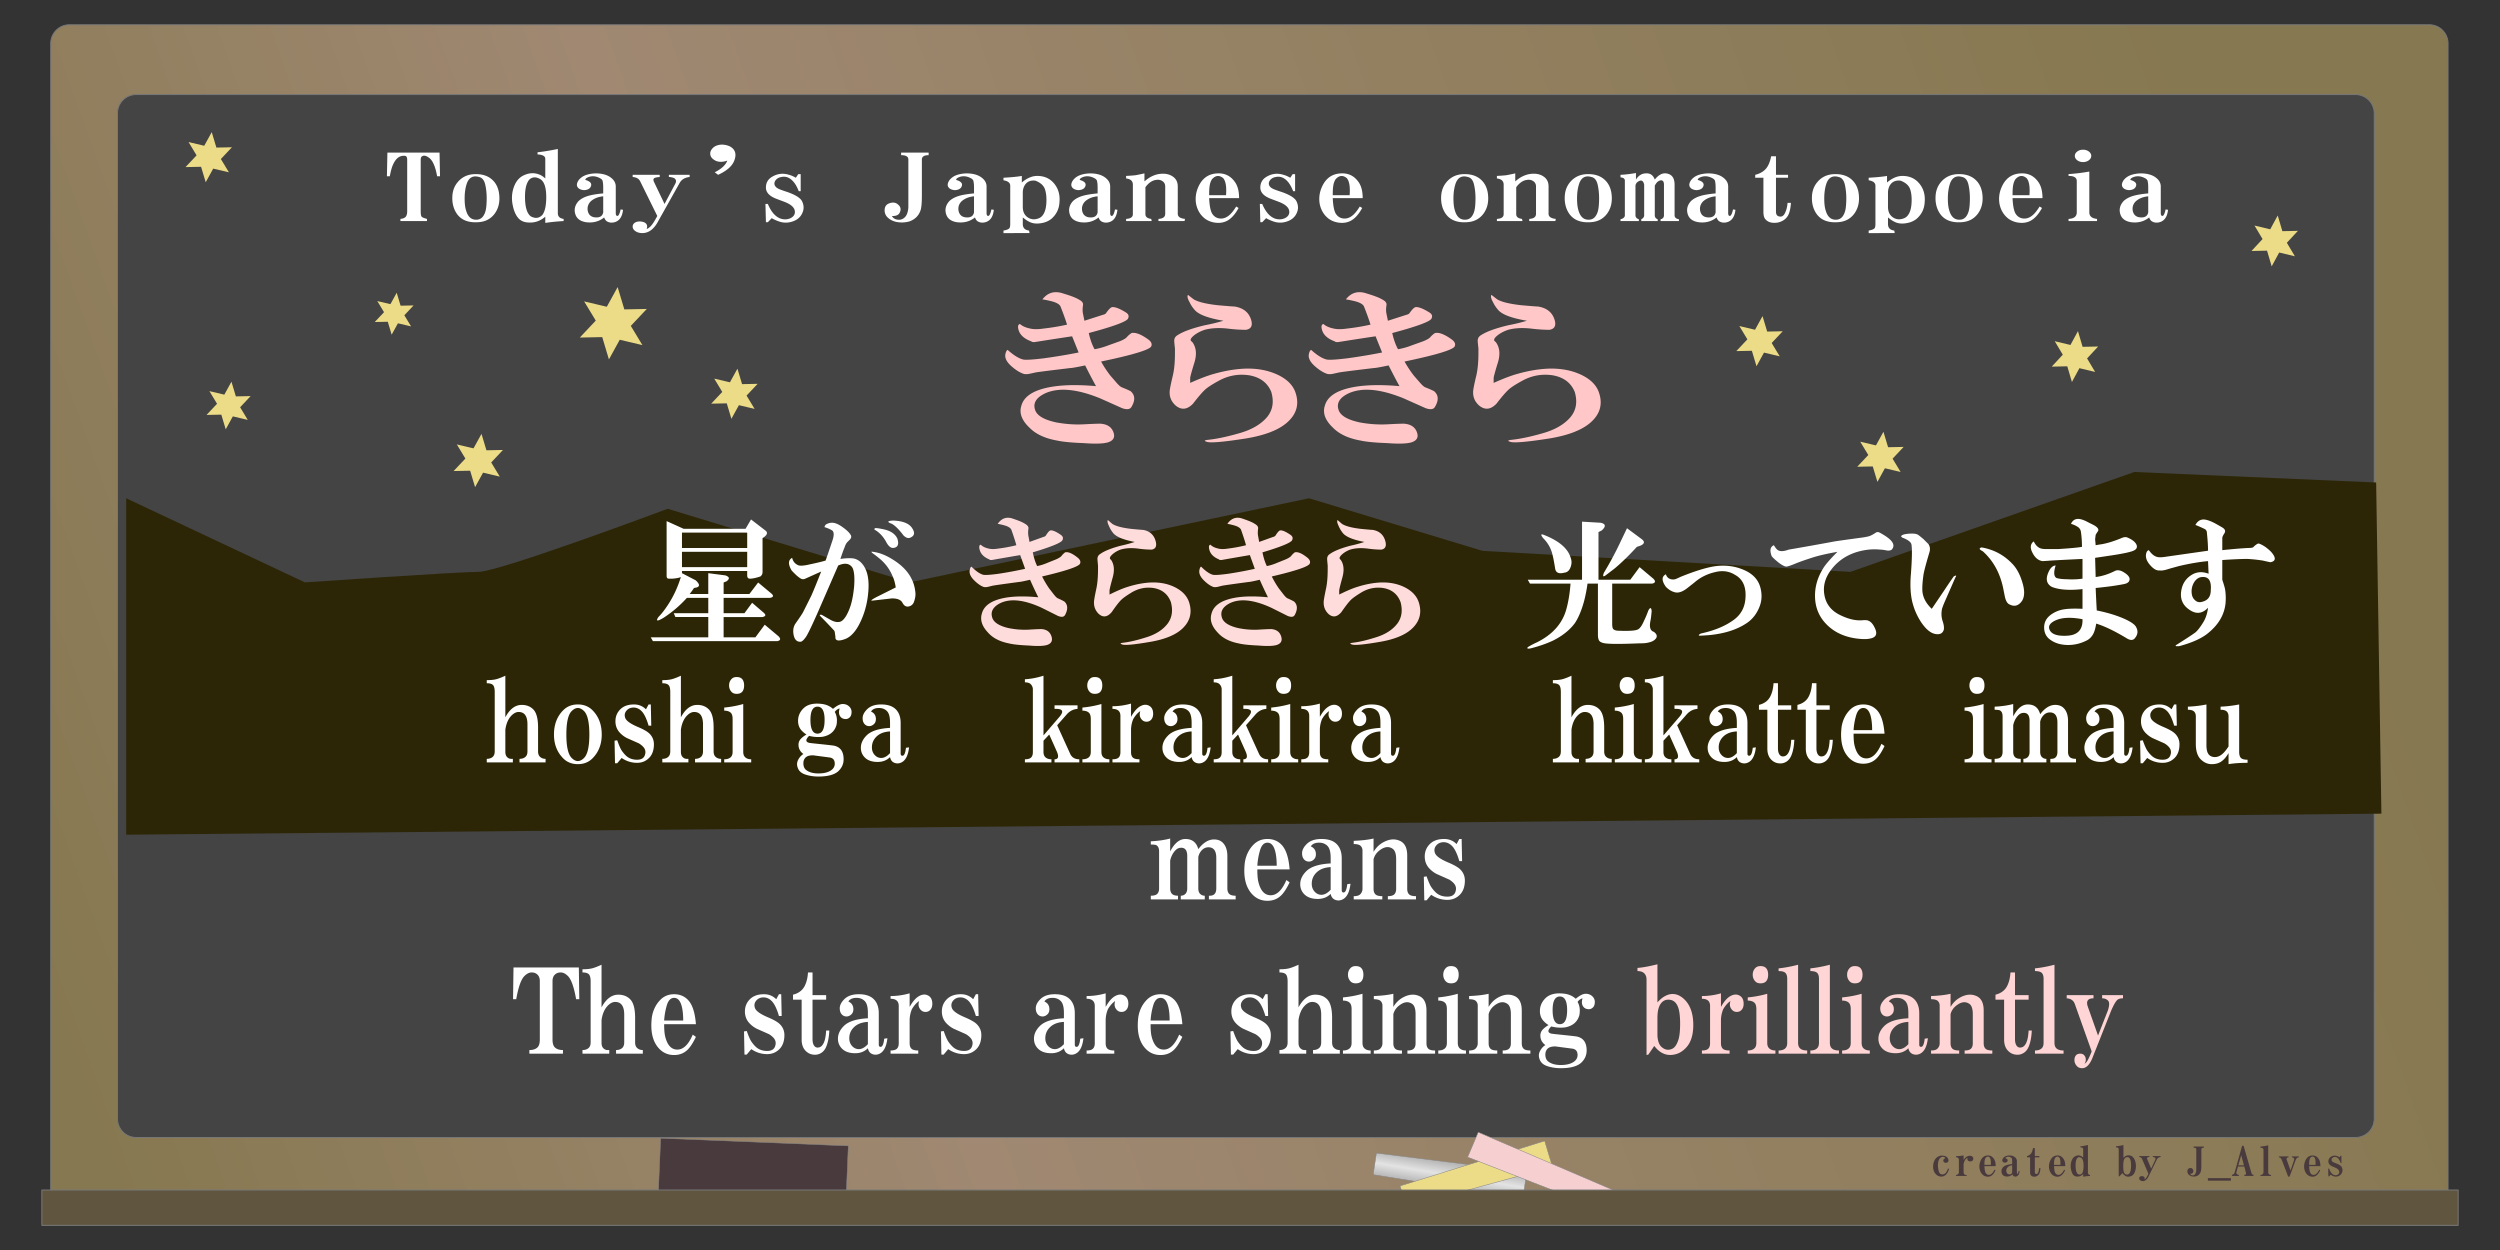 <svg xmlns="http://www.w3.org/2000/svg" xmlns:xlink="http://www.w3.org/1999/xlink" viewBox="0 0 600 300"><rect x="0" y="0" width="600" height="300" fill="#333333" stroke="none"/><defs><linearGradient id="a" y2="130.07" gradientUnits="userSpaceOnUse" x2="569.35" y1="286.38" x1="125.89"><stop offset="0" stop-color="#867850"/><stop offset=".355" stop-color="#a08872"/><stop offset="1" stop-color="#867850"/></linearGradient><linearGradient id="b" y2="335.09" gradientUnits="userSpaceOnUse" x2="411.64" y1="330.39" x1="412.44"><stop offset="0" stop-color="#b8b8b8"/><stop offset=".5" stop-color="#e3e3e3"/><stop offset="1" stop-color="#b9b9b9"/></linearGradient><linearGradient xlink:href="#a" id="c" gradientUnits="userSpaceOnUse" gradientTransform="matrix(2.042 0 0 2.005 -127.035 -348.2)" x1="125.89" y1="286.38" x2="569.35" y2="130.07"/><linearGradient xlink:href="#b" id="d" gradientUnits="userSpaceOnUse" gradientTransform="matrix(2.042 0 0 2.005 -127.035 -348.2)" x1="412.44" y1="330.39" x2="411.64" y2="335.09"/></defs><path d="M149.584-152.144h966.47a7.659 7.659 0 017.676 7.676v474.93a7.659 7.659 0 01-7.676 7.675h-966.47a7.659 7.659 0 01-7.675-7.675v-474.93a7.659 7.659 0 017.675-7.676z" color="#000" fill="url(#c)" stroke="#777" stroke-width=".405" stroke-linejoin="round" transform="matrix(.586 0 0 .586 -70.982 95.104)"/><path d="M32.698 22.695H565.32a4.49 4.49 0 014.5 4.5v241.303a4.49 4.49 0 01-4.5 4.5H32.698a4.49 4.49 0 01-4.5-4.5V27.195a4.49 4.49 0 014.5-4.5z" color="#000" fill="#444" stroke="#777" stroke-width=".237" stroke-linejoin="round"/><path d="M684.84 309.953l61.598 7.696-1.633 10.951-61.286-9.787 1.322-8.86z" color="#000" fill="url(#d)" stroke="#858585" stroke-width=".202" stroke-linejoin="round" transform="matrix(.586 0 0 .586 -70.982 95.104)"/><path d="M336.02 284.618l34.7-10.806 1.878 6.221-35.059 9.618-1.519-5.033z" color="#000" fill="#eddc87" stroke="#858585" stroke-width=".118" stroke-linejoin="round"/><path d="M386.075 290.872l-33.848-13.157 2.547-5.987 33.361 14.3-2.06 4.844z" color="#000" fill="#f6d0d0" stroke="#858585" stroke-width=".118" stroke-linejoin="round"/><path transform="matrix(.586 .024 -.025 .586 -70.982 95.104)" d="M403.96 287.316h76.86v23.872h-76.86z" color="#000" fill="#493a3d" stroke="#858585" stroke-width=".202" stroke-linejoin="round"/><path d="M10.045 285.605h579.91v8.485H10.045z" color="#000" fill="#60553f" stroke="#777" stroke-width=".237" stroke-linejoin="round"/><g style="line-height:125%;-inkscape-font-specification:HGMinchoE" font-size="17.64" font-weight="400" letter-spacing="0" word-spacing="0" fill="#493a3d" font-family="HGMinchoE"><path d="M467.133 281.29c.145-.226.275-.513.391-.864l.26.113c-.289.976-.753 1.564-1.39 1.764-.146.05-.29.075-.436.075-.464 0-.855-.138-1.174-.413-.696-.6-.957-1.476-.783-2.627.116-.525.305-.95.566-1.276.406-.45.87-.687 1.391-.712.841-.025 1.377.25 1.61.825.086.225.086.425 0 .6-.088.176-.262.276-.522.3-.203 0-.363-.05-.479-.15a.475.475 0 01-.174-.375c0-.25.16-.45.479-.6-.145-.25-.377-.35-.696-.3-.464.075-.783.425-.957 1.05-.116.45-.145.938-.087 1.464.058.525.145.913.26 1.163.204.45.552.613 1.045.488.26-.05.493-.225.696-.525zM469.438 282.228v-.226c.463-.075.695-.312.695-.712v-2.927c0-.376-.232-.588-.695-.638v-.225c.753-.05 1.362-.113 1.826-.188v1.088c.464-.725 1-1.063 1.61-1.013.376.05.608.213.695.488.087.5-.116.788-.609.863-.348.025-.594-.088-.74-.338a.815.815 0 010-.525 1.269 1.269 0 00-.434.3c-.232.25-.406.65-.522 1.2v1.915c0 .25.058.425.174.525.087.125.275.187.565.187v.226zM478.179 281.515c.174-.2.348-.463.522-.788l.217.15c-.319.675-.681 1.125-1.087 1.35-.319.176-.681.226-1.087.15a1.873 1.873 0 01-.826-.375c-.435-.375-.71-.888-.827-1.538a3.356 3.356 0 01.174-1.689c.348-.95.942-1.438 1.783-1.463.638-.025 1.146.263 1.522.863.261.4.392.963.392 1.689h-2.697c.03.75.116 1.275.261 1.576.174.325.42.5.74.525.319.025.623-.125.913-.45zm-1.87-2.89c-.029.175-.044.488-.044.938h1.523c.058-.875-.03-1.463-.261-1.763-.348-.325-.682-.288-1 .112-.117.2-.189.438-.218.713zM481.658 279.601a7.29 7.29 0 011.261-.225v-.6c0-.276-.014-.476-.043-.6 0-.151-.087-.276-.261-.376-.377-.225-.74-.25-1.087-.075-.145.075-.218.162-.218.262.464.15.624.388.479.713-.087.2-.276.313-.566.338a.824.824 0 01-.478-.15c-.174-.15-.232-.338-.174-.563.058-.225.188-.425.391-.6.29-.25.71-.388 1.262-.413.521 0 .942.113 1.26.338.378.275.566.613.566 1.013v2.814c.03.2.102.263.218.188.087-.1.16-.313.217-.638l.218.037c-.058.65-.276 1.064-.653 1.239-.29.125-.55.112-.783-.038-.116-.075-.203-.212-.26-.413-.464.426-1.015.588-1.653.488-.522-.1-.841-.388-.957-.863-.116-.475-.014-.913.304-1.313.232-.25.551-.438.957-.563zm1.261.075c-.463.05-.84.225-1.13.525-.232.276-.32.6-.261.976.087.45.348.675.783.675.348 0 .55-.175.608-.525zM486.486 277.762v-.3c.435-.125.768-.35 1-.675.203-.3.348-.713.435-1.239h.435v1.914h1.087v.3h-1.087v3.49c0 .225.058.375.174.45.29.15.507.038.652-.337a3.22 3.22 0 00.217-1.014h.305c-.03.5-.102.901-.218 1.201-.174.425-.492.7-.956.826-.551.1-.943-.038-1.175-.413-.087-.15-.13-.388-.13-.713v-3.49zM494.88 281.515c.173-.2.347-.463.521-.788l.218.15c-.32.675-.682 1.125-1.088 1.35-.319.176-.681.226-1.087.15a1.873 1.873 0 01-.826-.375c-.435-.375-.71-.888-.827-1.538a3.356 3.356 0 01.174-1.689c.348-.95.943-1.438 1.783-1.463.638-.025 1.146.263 1.523.863.26.4.391.963.391 1.689h-2.696c.029.75.116 1.275.26 1.576.175.325.421.5.74.525.319.025.623-.125.913-.45zm-1.87-2.89c-.03.175-.044.488-.044.938h1.522c.058-.875-.03-1.463-.261-1.763-.348-.325-.681-.288-1 .112-.116.2-.189.438-.218.713zM499.315 277.387c.232.075.45.225.653.45v-2.026c0-.275-.232-.425-.696-.45v-.225c.464-.05 1.072-.163 1.826-.338v6.604c0 .35.174.55.522.6v.226c-.493.025-1.044.087-1.652.187v-.638c-.435.426-.914.626-1.436.6-.463 0-.811-.174-1.043-.525-.203-.3-.348-.688-.435-1.163a3.959 3.959 0 010-1.65c.174-.776.507-1.29 1-1.54.435-.225.855-.262 1.261-.112zm-.783.563c-.26.35-.391.938-.391 1.764 0 1.05.174 1.726.522 2.026.406.25.754.2 1.044-.15.232-.35.348-.963.348-1.839 0-.926-.16-1.526-.479-1.801-.406-.3-.754-.3-1.044 0zM508.361 275.51c-.087-.074-.26-.124-.522-.15v-.262a8.878 8.878 0 001.783-.3v3.077c.348-.4.754-.6 1.218-.6.725 0 1.247.425 1.566 1.275.232.65.275 1.364.13 2.14-.174.925-.609 1.475-1.304 1.65-.725.2-1.334-.062-1.827-.788l-.783.788h-.13v-6.379c0-.225-.044-.375-.13-.45zm1.392 5.855c.145.375.406.55.783.525.26 0 .464-.138.609-.413.145-.25.231-.55.26-.9.087-.726.073-1.364-.043-1.914-.116-.6-.348-.913-.696-.938-.493-.05-.812.212-.957.788-.087.325-.13.788-.13 1.388 0 .65.058 1.138.174 1.464zM515.059 282.715c.145-.175.333-.512.565-1.013l-1.522-3.527c-.116-.3-.348-.463-.696-.488v-.225h2.435v.225c-.29.025-.463.075-.521.15-.058.075-.058.188 0 .338l.956 2.289.957-2.064c.116-.225.102-.413-.043-.563a.587.587 0 00-.261-.112.692.692 0 00-.261-.038v-.225h1.87v.225c-.435.05-.74.263-.913.638l-1.914 3.903c-.377.825-.855 1.238-1.435 1.238a.963.963 0 01-.653-.225.575.575 0 01-.217-.45c0-.15.058-.276.174-.376.116-.1.275-.15.478-.15.406.025.624.188.653.488 0 .075-.015.175-.044.3.174-.1.305-.212.392-.338zM527.105 275.886c0-.3-.217-.45-.652-.45v-.263h2.479v.263c-.406 0-.609.15-.609.45v3.715c0 .625-.029 1.088-.087 1.388-.145.626-.493 1.051-1.044 1.276a2.24 2.24 0 01-1.217.038 1.514 1.514 0 01-.827-.563 1.128 1.128 0 01-.174-.75c.03-.3.174-.501.435-.601.32-.125.58-.075.783.15.203.2.261.438.174.713-.087.325-.333.475-.74.45.146.3.407.426.784.376.26-.076.449-.263.565-.563.087-.25.13-.513.13-.788v-4.84zM535.412 282.753v.6h-5.523v-.6zM538.108 274.986h.348l1.87 6.454c.087.325.261.5.522.525v.263h-2.218v-.263c.348 0 .479-.175.392-.525l-.392-1.464h-1.522l-.348 1.276c-.116.425.073.663.566.713v.263h-1.653v-.263c.348-.075.565-.288.652-.638zm-.913 4.69h1.348l-.652-2.439zM545.067 282.228H542.5v-.226c.493-.05.74-.287.74-.712v-5.329c0-.325-.247-.5-.74-.525v-.263c.696-.05 1.32-.15 1.87-.3v6.417c0 .425.217.662.652.712zM547.633 278.4c-.145-.4-.377-.613-.696-.638v-.225h2.305v.225c-.406.05-.551.238-.435.563l.913 2.59.827-2.402c.145-.45-.015-.7-.479-.75v-.226h1.653v.225c-.203 0-.363.063-.479.188-.116.125-.217.3-.304.525l-1.435 3.903h-.348l-1.522-3.978zM556.113 281.515c.174-.2.348-.463.522-.788l.218.15c-.32.675-.682 1.125-1.088 1.35-.319.176-.68.226-1.087.15a1.873 1.873 0 01-.826-.375c-.435-.375-.71-.888-.826-1.538a3.356 3.356 0 01.173-1.689c.348-.95.943-1.438 1.784-1.463.637-.025 1.145.263 1.522.863.26.4.391.963.391 1.689H554.2c.029.75.116 1.275.26 1.576.175.325.421.5.74.525.319.025.623-.125.913-.45zm-1.87-2.89c-.029.175-.043.488-.043.938h1.522c.058-.875-.03-1.463-.261-1.763-.348-.325-.681-.288-1 .112-.116.2-.189.438-.218.713zM558.766 280.464h.218c.29.8.667 1.3 1.13 1.501.32.125.624.113.914-.038.26-.15.391-.362.391-.637 0-.426-.319-.776-.957-1.051l-.696-.3c-.637-.275-.956-.663-.956-1.164 0-.475.174-.838.522-1.088.492-.35 1.014-.425 1.565-.225.174.05.377.15.61.3l.217-.375h.217v1.764h-.174c-.145-.426-.304-.75-.478-.976-.32-.425-.682-.588-1.088-.488a.762.762 0 00-.565.413c-.116.25-.072.475.13.675.116.1.276.188.479.263.174.075.333.138.478.188.754.3 1.204.625 1.348.975.174.426.174.838 0 1.239-.173.425-.492.713-.956.863a1.603 1.603 0 01-1.131-.038 3.371 3.371 0 01-.652-.338l-.348.413h-.174z"/></g><g style="line-height:125%;-inkscape-font-specification:HGMinchoE" font-size="43.946" font-weight="400" letter-spacing="0" word-spacing="0" fill="#fff" font-family="HGMinchoE"><path d="M92.975 36.628h12.515l.116 5.681h-.696c-.386-2.156-.965-3.583-1.738-4.283-.772-.64-1.39-.815-1.854-.524-.231.117-.347.408-.347.874V50.7c0 .699.077 1.136.231 1.31.155.176.58.35 1.275.525v.525h-6.373v-.525c.618-.058 1.043-.233 1.275-.524.231-.291.347-.728.347-1.311V38.376c0-.583-.154-.903-.463-.961-1.236-.175-2.202.495-2.897 2.01-.31.64-.58 1.602-.811 2.884h-.696zM114.18 41.785c1.468 0 2.666.35 3.593 1.049 1.39 1.048 2.085 2.65 2.085 4.807 0 1.398-.386 2.622-1.158 3.67-.927 1.224-2.202 1.894-3.824 2.01-3.013.234-4.983-.873-5.91-3.32-.386-1.05-.502-2.215-.348-3.497.155-1.048.541-1.951 1.16-2.709 1.08-1.34 2.548-2.01 4.402-2.01zm-2.085 2.097c-.387 1.05-.58 2.302-.58 3.759 0 1.223.116 2.185.348 2.884.386 1.34 1.081 2.069 2.086 2.185 1.004.117 1.738-.262 2.201-1.136.31-.525.502-1.253.58-2.185.154-1.807.077-3.438-.232-4.895-.232-1.165-.734-1.835-1.506-2.01-1.39-.408-2.357.058-2.897 1.398zM129.128 41.785c.618.175 1.198.524 1.739 1.049v-4.72c0-.641-.618-.99-1.854-1.049v-.524c1.236-.117 2.858-.38 4.866-.787v15.383c0 .816.464 1.282 1.39 1.398v.525a45.39 45.39 0 00-4.402.437V52.01c-1.16.99-2.434 1.457-3.824 1.398-1.236 0-2.163-.408-2.781-1.223-.541-.7-.927-1.603-1.16-2.71-.308-1.34-.308-2.622 0-3.846.464-1.806 1.353-3 2.666-3.583 1.159-.524 2.279-.612 3.36-.262zm-2.085 1.31c-.696.817-1.043 2.186-1.043 4.109 0 2.447.463 4.02 1.39 4.72 1.082.582 2.009.466 2.781-.35.618-.816.927-2.243.927-4.283 0-2.156-.425-3.554-1.274-4.195-1.082-.7-2.009-.7-2.781 0zM141.411 46.942c.927-.234 2.047-.408 3.36-.525V45.02c0-.641-.038-1.107-.115-1.399 0-.35-.232-.64-.695-.874-1.005-.524-1.97-.582-2.897-.175-.387.175-.58.38-.58.612 1.236.35 1.661.903 1.275 1.66-.232.467-.734.73-1.506.787a2.42 2.42 0 01-1.275-.35c-.464-.349-.618-.786-.464-1.31.155-.525.503-.99 1.043-1.399.773-.582 1.893-.903 3.36-.961 1.391 0 2.511.262 3.361.787 1.004.64 1.506 1.427 1.506 2.36v6.555c.078.466.27.611.58.437.232-.233.425-.729.58-1.486l.579.087c-.155 1.515-.734 2.477-1.739 2.885-.772.29-1.467.262-2.085-.088-.31-.175-.541-.495-.696-.961-1.236.99-2.703 1.369-4.403 1.136-1.39-.233-2.24-.903-2.55-2.01-.308-1.107-.038-2.127.812-3.06.618-.582 1.468-1.02 2.55-1.31zm3.36.174c-1.235.117-2.24.525-3.012 1.224-.618.64-.85 1.398-.695 2.272.231 1.05.927 1.574 2.085 1.574.927 0 1.468-.408 1.623-1.224zM156.243 54.196c.387-.408.889-1.195 1.507-2.36l-4.056-8.216c-.309-.699-.927-1.078-1.854-1.136v-.524h6.49v.524c-.773.058-1.237.175-1.391.35-.155.174-.155.437 0 .786l2.549 5.332 2.55-4.807c.308-.525.27-.962-.117-1.311-.154-.117-.386-.204-.695-.263-.154-.058-.386-.087-.695-.087v-.524h4.982v.524c-1.158.117-1.97.612-2.433 1.486l-5.099 9.09c-1.004 1.923-2.278 2.884-3.823 2.884-.696 0-1.275-.175-1.739-.524-.386-.292-.579-.641-.579-1.05 0-.349.155-.64.464-.873.309-.233.733-.35 1.274-.35 1.082.058 1.661.437 1.738 1.136 0 .175-.038.408-.116.7.464-.234.812-.496 1.043-.787zM176.29 38.376c-.464 1.398-1.777 2.593-3.94 3.584l-.811-.612c1.622-.816 2.626-1.748 3.013-2.797-1.005.35-1.893.379-2.665.087-.773-.35-1.236-.815-1.39-1.398-.155-.7.115-1.34.81-1.923.541-.408 1.236-.612 2.086-.612.85.058 1.545.262 2.086.612 1.004.7 1.274 1.719.81 3.059zM183.706 48.952h.58c.772 1.864 1.776 3.03 3.012 3.496.85.291 1.66.262 2.433-.088.696-.35 1.043-.844 1.043-1.485 0-.99-.85-1.807-2.549-2.448l-1.854-.699c-1.7-.64-2.55-1.544-2.55-2.71 0-1.106.464-1.951 1.391-2.534 1.314-.816 2.704-.99 4.172-.524.463.116 1.004.35 1.622.699l.58-.874h.579v4.108h-.464c-.386-.99-.81-1.748-1.274-2.273-.85-.99-1.816-1.37-2.897-1.136-.695.117-1.198.437-1.507.961-.309.583-.193 1.108.348 1.574.309.233.734.437 1.275.611.463.175.888.32 1.274.437 2.009.7 3.206 1.457 3.592 2.273.464.99.464 1.952 0 2.884-.463.99-1.313 1.66-2.549 2.01a4.846 4.846 0 01-3.013-.087 9.517 9.517 0 01-1.738-.787l-.927.962h-.463zM218.005 38.289c0-.7-.58-1.05-1.738-1.05v-.611h6.605v.612c-1.082 0-1.622.35-1.622 1.049v8.653c0 1.456-.078 2.534-.232 3.233-.386 1.457-1.313 2.448-2.781 2.972a6.797 6.797 0 01-3.245.088c-.927-.234-1.66-.67-2.201-1.312a2.37 2.37 0 01-.464-1.748c.077-.699.464-1.165 1.159-1.398.85-.291 1.545-.175 2.086.35.54.466.695 1.02.463 1.66-.232.758-.888 1.107-1.97 1.05.387.698 1.082.99 2.086.873.695-.175 1.197-.612 1.506-1.311a4.921 4.921 0 00.348-1.835V38.289zM230.404 46.942c.927-.234 2.047-.408 3.36-.525V45.02c0-.641-.038-1.107-.116-1.399 0-.35-.231-.64-.695-.874-1.004-.524-1.97-.582-2.897-.175-.386.175-.58.38-.58.612 1.237.35 1.662.903 1.275 1.66-.231.467-.733.73-1.506.787a2.42 2.42 0 01-1.275-.35c-.463-.349-.618-.786-.463-1.31.154-.525.502-.99 1.043-1.399.772-.582 1.892-.903 3.36-.961 1.39 0 2.51.262 3.36.787 1.005.64 1.507 1.427 1.507 2.36v6.555c.077.466.27.611.58.437.231-.233.424-.729.579-1.486l.58.087c-.155 1.515-.735 2.477-1.739 2.885-.773.29-1.468.262-2.086-.088-.309-.175-.54-.495-.695-.961-1.236.99-2.704 1.369-4.403 1.136-1.39-.233-2.24-.903-2.55-2.01-.309-1.107-.038-2.127.812-3.06.618-.582 1.467-1.02 2.549-1.31zm3.36.174c-1.236.117-2.24.525-3.013 1.224-.618.64-.85 1.398-.695 2.272.232 1.05.927 1.574 2.086 1.574.927 0 1.468-.408 1.622-1.224zM240.833 55.944v-.612c.695-.116 1.158-.291 1.39-.524.155-.175.232-.525.232-1.05v-9.176c0-.7-.54-1.137-1.622-1.311v-.612c2.008-.117 3.476-.262 4.403-.437v1.573c1.236-1.049 2.472-1.573 3.708-1.573 1.7 0 3.051.612 4.056 1.835 1.004 1.224 1.429 2.71 1.274 4.458-.077 1.573-.695 2.884-1.854 3.933-.618.524-1.352.874-2.201 1.049-1.082.233-2.009.204-2.781-.088-.618-.233-1.275-.64-1.97-1.223v1.573c0 .932.502 1.457 1.506 1.573l.116.612zm5.33-11.8c-.464.583-.695 1.283-.695 2.098v3.409c0 1.282.502 2.185 1.506 2.71.618.29 1.236.35 1.854.174.54-.116.966-.35 1.275-.699.695-.757 1.043-2.04 1.043-3.846 0-.99-.116-1.835-.348-2.534-.31-.933-1.082-1.632-2.318-2.098-1.004-.117-1.776.146-2.317.787zM260.068 46.942c.927-.234 2.047-.408 3.36-.525V45.02c0-.641-.038-1.107-.116-1.399 0-.35-.231-.64-.695-.874-1.004-.524-1.97-.582-2.897-.175-.386.175-.579.38-.579.612 1.236.35 1.66.903 1.275 1.66-.232.467-.734.73-1.507.787a2.42 2.42 0 01-1.274-.35c-.464-.349-.618-.786-.464-1.31.155-.525.502-.99 1.043-1.399.772-.582 1.893-.903 3.36-.961 1.39 0 2.511.262 3.36.787 1.005.64 1.507 1.427 1.507 2.36v6.555c.077.466.27.611.58.437.231-.233.424-.729.579-1.486l.58.087c-.155 1.515-.735 2.477-1.739 2.885-.772.29-1.468.262-2.086-.088-.309-.175-.54-.495-.695-.961-1.236.99-2.704 1.369-4.403 1.136-1.39-.233-2.24-.903-2.55-2.01-.308-1.107-.038-2.127.812-3.06.618-.582 1.467-1.02 2.549-1.31zm3.36.174c-1.236.117-2.24.525-3.012 1.224-.618.64-.85 1.398-.696 2.272.232 1.05.927 1.574 2.086 1.574.927 0 1.468-.408 1.622-1.224zM271.887 44.32c0-.875-.54-1.37-1.622-1.486v-.612c1.082-.058 1.854-.117 2.318-.175a59.478 59.478 0 002.085-.437v1.923c1.314-1.166 2.704-1.777 4.172-1.836 1.159-.058 2.124.233 2.897.874.618.525.927 1.253.927 2.185v6.556c0 .699.58 1.107 1.738 1.223l-.116.525h-6.257v-.525c1.081-.058 1.622-.466 1.622-1.223v-6.556c0-.524-.193-.932-.58-1.223-.463-.35-1.004-.466-1.622-.35-.927.117-1.776.7-2.549 1.748V51.4c0 .641.464 1.02 1.39 1.136l.116.525h-6.141v-.525c1.082-.058 1.622-.437 1.622-1.136v-7.08zM295.294 51.399c.464-.466.927-1.078 1.39-1.835l.58.35c-.85 1.572-1.815 2.621-2.897 3.146-.85.408-1.815.524-2.897.35a5.356 5.356 0 01-2.201-.875c-1.16-.874-1.893-2.068-2.202-3.583a6.9 6.9 0 01.464-3.933c.927-2.215 2.51-3.35 4.75-3.41 1.7-.057 3.052.613 4.056 2.011.695.933 1.043 2.244 1.043 3.933h-7.184c.077 1.748.309 2.972.695 3.671.463.758 1.12 1.166 1.97 1.224.85.058 1.66-.291 2.433-1.049zm-4.982-6.73c-.078.408-.116 1.136-.116 2.185h4.055c.155-2.04-.077-3.409-.695-4.108-.927-.757-1.815-.67-2.665.262-.31.467-.502 1.02-.58 1.661zM302.363 48.952h.579c.772 1.864 1.777 3.03 3.013 3.496.85.291 1.66.262 2.433-.088.695-.35 1.043-.844 1.043-1.485 0-.99-.85-1.807-2.55-2.448l-1.853-.699c-1.7-.64-2.55-1.544-2.55-2.71 0-1.106.464-1.951 1.391-2.534 1.313-.816 2.704-.99 4.172-.524.463.116 1.004.35 1.622.699l.58-.874h.579v4.108h-.464c-.386-.99-.811-1.748-1.275-2.273-.85-.99-1.815-1.37-2.897-1.136-.695.117-1.197.437-1.506.961-.309.583-.193 1.108.348 1.574.309.233.734.437 1.274.611.464.175.889.32 1.275.437 2.009.7 3.206 1.457 3.592 2.273.464.99.464 1.952 0 2.884-.463.99-1.313 1.66-2.55 2.01a4.846 4.846 0 01-3.012-.087 9.517 9.517 0 01-1.738-.787l-.927.962h-.464zM324.958 51.399c.464-.466.927-1.078 1.39-1.835l.58.35c-.85 1.572-1.815 2.621-2.897 3.146-.85.408-1.815.524-2.897.35a5.356 5.356 0 01-2.201-.875c-1.159-.874-1.893-2.068-2.202-3.583a6.9 6.9 0 01.464-3.933c.927-2.215 2.51-3.35 4.75-3.41 1.7-.057 3.052.613 4.056 2.011.695.933 1.043 2.244 1.043 3.933h-7.184c.077 1.748.309 2.972.695 3.671.464.758 1.12 1.166 1.97 1.224.85.058 1.66-.291 2.433-1.049zm-4.982-6.73c-.078.408-.116 1.136-.116 2.185h4.055c.155-2.04-.077-3.409-.695-4.108-.927-.757-1.815-.67-2.665.262-.309.467-.502 1.02-.58 1.661zM351.494 41.785c1.468 0 2.665.35 3.592 1.049 1.39 1.048 2.086 2.65 2.086 4.807 0 1.398-.386 2.622-1.159 3.67-.927 1.224-2.202 1.894-3.824 2.01-3.013.234-4.983-.873-5.91-3.32-.386-1.05-.502-2.215-.347-3.497.154-1.048.54-1.951 1.159-2.709 1.081-1.34 2.549-2.01 4.403-2.01zm-2.086 2.097c-.386 1.05-.58 2.302-.58 3.759 0 1.223.117 2.185.348 2.884.387 1.34 1.082 2.069 2.086 2.185 1.004.117 1.738-.262 2.202-1.136.309-.525.502-1.253.58-2.185.154-1.807.076-3.438-.233-4.895-.231-1.165-.733-1.835-1.506-2.01-1.39-.408-2.356.058-2.897 1.398zM360.88 44.32c0-.875-.541-1.37-1.622-1.486v-.612c1.081-.058 1.854-.117 2.317-.175a59.48 59.48 0 002.086-.437v1.923c1.313-1.166 2.704-1.777 4.171-1.836 1.16-.058 2.125.233 2.897.874.618.525.927 1.253.927 2.185v6.556c0 .699.58 1.107 1.738 1.223l-.116.525h-6.257v-.525c1.082-.058 1.622-.466 1.622-1.223v-6.556c0-.524-.193-.932-.579-1.223-.463-.35-1.004-.466-1.622-.35-.927.117-1.777.7-2.55 1.748V51.4c0 .641.464 1.02 1.391 1.136l.116.525h-6.141v-.525c1.081-.058 1.622-.437 1.622-1.136v-7.08zM381.158 41.785c1.468 0 2.665.35 3.592 1.049 1.39 1.048 2.086 2.65 2.086 4.807 0 1.398-.386 2.622-1.159 3.67-.927 1.224-2.201 1.894-3.824 2.01-3.012.234-4.982-.873-5.91-3.32-.386-1.05-.501-2.215-.347-3.497.155-1.048.54-1.951 1.159-2.709 1.081-1.34 2.549-2.01 4.403-2.01zm-2.086 2.097c-.386 1.05-.58 2.302-.58 3.759 0 1.223.117 2.185.349 2.884.386 1.34 1.081 2.069 2.085 2.185 1.005.117 1.738-.262 2.202-1.136.309-.525.502-1.253.58-2.185.154-1.807.077-3.438-.232-4.895-.232-1.165-.734-1.835-1.507-2.01-1.39-.408-2.356.058-2.897 1.398zM388.922 53.06v-.437c.695-.175 1.043-.496 1.043-.962v-8.303c0-.466-.348-.728-1.043-.787v-.611a29.868 29.868 0 003.708-.437v1.573c.618-.99 1.429-1.486 2.433-1.486 1.004-.058 1.7.437 2.086 1.486.463-.583.927-.99 1.39-1.224.541-.291 1.12-.35 1.739-.175 1.081.292 1.622 1.166 1.622 2.622v7.342c0 .525.347.845 1.043.962v.437h-4.404v-.437c.541-.117.812-.437.812-.962V44.32c0-.699-.232-1.048-.696-1.048-.618.058-1.12.495-1.506 1.31v7.08c0 .466.232.787.695.962v.437h-3.94v-.437c.464-.233.696-.554.696-.962V44.32c-.232-1.107-.811-1.281-1.738-.524-.232.291-.348.554-.348.787v7.08c0 .465.27.786.811.96v.438zM408.389 46.942c.927-.234 2.047-.408 3.36-.525V45.02c0-.641-.038-1.107-.116-1.399 0-.35-.231-.64-.695-.874-1.004-.524-1.97-.582-2.897-.175-.386.175-.58.38-.58.612 1.237.35 1.662.903 1.275 1.66-.231.467-.733.73-1.506.787a2.42 2.42 0 01-1.275-.35c-.463-.349-.618-.786-.463-1.31.154-.525.502-.99 1.043-1.399.772-.582 1.892-.903 3.36-.961 1.39 0 2.51.262 3.36.787 1.005.64 1.507 1.427 1.507 2.36v6.555c.077.466.27.611.58.437.231-.233.424-.729.579-1.486l.58.087c-.155 1.515-.735 2.477-1.739 2.885-.773.29-1.468.262-2.086-.088-.309-.175-.54-.495-.695-.961-1.236.99-2.704 1.369-4.403 1.136-1.39-.233-2.24-.903-2.55-2.01-.309-1.107-.038-2.127.812-3.06.618-.582 1.467-1.02 2.549-1.31zm3.36.174c-1.236.117-2.24.525-3.013 1.224-.618.64-.85 1.398-.695 2.272.232 1.05.927 1.574 2.086 1.574.927 0 1.468-.408 1.622-1.224zM421.251 42.659v-.7c1.159-.29 2.047-.815 2.665-1.573.54-.699.927-1.66 1.159-2.884h1.159v4.458h2.897v.699h-2.897v8.128c0 .525.154.874.463 1.05.773.349 1.352.086 1.738-.788.31-.64.502-1.427.58-2.36h.81c-.076 1.166-.27 2.098-.579 2.797-.463.991-1.313 1.632-2.549 1.923-1.468.233-2.51-.087-3.128-.961-.232-.35-.348-.903-.348-1.66v-8.13zM440.486 41.785c1.468 0 2.666.35 3.593 1.049 1.39 1.048 2.085 2.65 2.085 4.807 0 1.398-.386 2.622-1.158 3.67-.927 1.224-2.202 1.894-3.824 2.01-3.013.234-4.983-.873-5.91-3.32-.386-1.05-.502-2.215-.348-3.497.155-1.048.541-1.951 1.16-2.709 1.08-1.34 2.548-2.01 4.402-2.01zm-2.085 2.097c-.387 1.05-.58 2.302-.58 3.759 0 1.223.116 2.185.348 2.884.386 1.34 1.081 2.069 2.086 2.185 1.004.117 1.738-.262 2.201-1.136.31-.525.502-1.253.58-2.185.154-1.807.077-3.438-.232-4.895-.232-1.165-.734-1.835-1.506-2.01-1.391-.408-2.357.058-2.897 1.398zM448.482 55.944v-.612c.695-.116 1.159-.291 1.39-.524.155-.175.232-.525.232-1.05v-9.176c0-.7-.54-1.137-1.622-1.311v-.612c2.008-.117 3.476-.262 4.403-.437v1.573c1.236-1.049 2.472-1.573 3.708-1.573 1.7 0 3.051.612 4.056 1.835 1.004 1.224 1.429 2.71 1.274 4.458-.077 1.573-.695 2.884-1.854 3.933-.618.524-1.352.874-2.201 1.049-1.082.233-2.009.204-2.781-.088-.618-.233-1.275-.64-1.97-1.223v1.573c0 .932.502 1.457 1.506 1.573l.116.612zm5.33-11.8c-.463.583-.695 1.283-.695 2.098v3.409c0 1.282.502 2.185 1.506 2.71.618.29 1.236.35 1.854.174.541-.116.966-.35 1.275-.699.695-.757 1.043-2.04 1.043-3.846 0-.99-.116-1.835-.348-2.534-.309-.933-1.081-1.632-2.317-2.098-1.005-.117-1.777.146-2.318.787zM470.15 41.785c1.468 0 2.666.35 3.593 1.049 1.39 1.048 2.085 2.65 2.085 4.807 0 1.398-.386 2.622-1.158 3.67-.927 1.224-2.202 1.894-3.824 2.01-3.013.234-4.983-.873-5.91-3.32-.386-1.05-.502-2.215-.347-3.497.154-1.048.54-1.951 1.158-2.709 1.082-1.34 2.55-2.01 4.404-2.01zm-2.085 2.097c-.386 1.05-.58 2.302-.58 3.759 0 1.223.116 2.185.348 2.884.386 1.34 1.082 2.069 2.086 2.185 1.004.117 1.738-.262 2.201-1.136.31-.525.503-1.253.58-2.185.154-1.807.077-3.438-.232-4.895-.232-1.165-.734-1.835-1.506-2.01-1.39-.408-2.356.058-2.897 1.398zM488.111 51.399c.464-.466.927-1.078 1.39-1.835l.58.35c-.85 1.572-1.815 2.621-2.897 3.146-.85.408-1.815.524-2.897.35a5.356 5.356 0 01-2.201-.875c-1.159-.874-1.893-2.068-2.202-3.583a6.9 6.9 0 01.464-3.933c.927-2.215 2.51-3.35 4.75-3.41 1.7-.057 3.052.613 4.056 2.011.695.933 1.043 2.244 1.043 3.933h-7.184c.077 1.748.309 2.972.695 3.671.464.758 1.12 1.166 1.97 1.224.85.058 1.66-.291 2.433-1.049zm-4.982-6.73c-.078.408-.116 1.136-.116 2.185h4.055c.155-2.04-.077-3.409-.695-4.108-.927-.757-1.815-.67-2.665.262-.309.467-.502 1.02-.58 1.661zM498.424 43.445c0-.815-.656-1.223-1.97-1.223v-.437c1.7-.117 3.36-.32 4.983-.612v9.789c0 .932.618 1.457 1.854 1.573v.525h-6.837v-.525c1.314-.058 1.97-.582 1.97-1.573v-7.517zm2.897-4.982c-.386.292-.85.437-1.39.437-.541 0-1.005-.145-1.39-.437-.387-.29-.58-.64-.58-1.048 0-.408.193-.758.58-1.05.385-.29.849-.436 1.39-.436.54 0 1.004.145 1.39.437.386.291.58.64.58 1.049 0 .408-.194.757-.58 1.048zM512.213 46.942c.927-.234 2.048-.408 3.36-.525V45.02c0-.641-.038-1.107-.115-1.399 0-.35-.232-.64-.695-.874-1.005-.524-1.97-.582-2.897-.175-.386.175-.58.38-.58.612 1.236.35 1.661.903 1.275 1.66-.232.467-.734.73-1.506.787a2.42 2.42 0 01-1.275-.35c-.463-.349-.618-.786-.463-1.31.154-.525.502-.99 1.042-1.399.773-.582 1.893-.903 3.36-.961 1.391 0 2.511.262 3.361.787 1.004.64 1.507 1.427 1.507 2.36v6.555c.077.466.27.611.579.437.232-.233.425-.729.58-1.486l.579.087c-.155 1.515-.734 2.477-1.738 2.885-.773.29-1.468.262-2.086-.088-.31-.175-.54-.495-.695-.961-1.236.99-2.704 1.369-4.404 1.136-1.39-.233-2.24-.903-2.549-2.01-.309-1.107-.039-2.127.811-3.06.618-.582 1.468-1.02 2.55-1.31zm3.36.174c-1.235.117-2.24.525-3.012 1.224-.618.64-.85 1.398-.695 2.272.232 1.05.927 1.574 2.086 1.574.927 0 1.467-.408 1.622-1.224z" style="line-height:125%;-inkscape-font-specification:HGMinchoE"/></g><g style="line-height:125%;-inkscape-font-specification:HGSMinchoE" font-size="48.334" font-weight="400" letter-spacing="0" word-spacing="0" fill="#fff" font-family="HGSMinchoE"><path d="M282.722 215.856h-6.53v-.886c.738 0 1.254-.147 1.55-.442.294-.296.442-.738.442-1.329v-8.854c0-.812-.258-1.329-.775-1.55-.295-.074-.7-.11-1.217-.11v-.776c1.697-.073 3.246-.295 4.648-.664v3.1c1.034-1.993 2.251-2.989 3.653-2.989 1.623 0 2.657.812 3.1 2.435 1.18-1.55 2.434-2.324 3.763-2.324.885 0 1.586.258 2.103.774.738.738 1.107 1.808 1.107 3.21v7.748c0 .59.147 1.033.442 1.329.295.295.812.442 1.55.442v.886h-6.42v-.886h.221c1.034 0 1.55-.59 1.55-1.77v-7.306c0-1.697-.627-2.546-1.882-2.546-.59 0-1.106.222-1.55.664-.442.443-.737.997-.885 1.66v7.527c0 .59.148 1.033.443 1.329.295.295.664.442 1.107.442v.886h-5.756v-.886c.443 0 .812-.147 1.107-.442.295-.296.443-.738.443-1.329v-7.748c0-1.328-.48-1.992-1.44-1.992-.516 0-.958.185-1.327.553-.664.665-1.107 1.513-1.329 2.546v6.641c0 .59.148 1.033.443 1.329.295.295.775.442 1.44.442zM306.409 207.776c0-1.55-.148-2.804-.443-3.764-.369-1.18-.96-1.77-1.77-1.77-.812 0-1.403.59-1.772 1.77a16.8 16.8 0 00-.664 3.764zm3.1 3.985c-.665 1.402-1.33 2.435-1.993 3.099-.886.885-1.993 1.328-3.32 1.328-1.403 0-2.583-.48-3.543-1.439-1.697-1.697-2.324-4.317-1.881-7.859.295-1.697.996-3.099 2.103-4.206.885-.885 1.992-1.328 3.32-1.328 1.328 0 2.435.443 3.32 1.328 1.108 1.107 1.772 3.1 1.993 5.977h-7.748c0 1.255.074 2.214.222 2.878.516 2.214 1.512 3.32 2.988 3.32s2.73-1.217 3.763-3.652zM324.119 212.093c-.222 1.992-.849 3.246-1.882 3.763-.59.295-1.18.332-1.77.11-.591-.22-.96-.7-1.108-1.438-.811.811-1.845 1.217-3.099 1.217-1.402 0-2.472-.369-3.21-1.107-.664-.664-.996-1.475-.996-2.435 0-1.107.48-2.14 1.439-3.099 1.107-1.107 3.062-1.734 5.866-1.882v-1.328c0-1.402-.258-2.361-.775-2.878-.516-.516-1.18-.774-1.992-.775-.96 0-1.623.296-1.992.886.295.148.516.295.664.443.369.369.553.848.553 1.439 0 .516-.147.922-.442 1.217-.37.37-.775.554-1.218.554-.443 0-.812-.148-1.107-.443-.369-.37-.553-.886-.553-1.55 0-.738.369-1.476 1.107-2.213.811-.812 1.992-1.218 3.542-1.218 1.623 0 2.84.406 3.652 1.218.812.811 1.218 1.955 1.218 3.43v7.638c0 .37.147.554.442.554.443 0 .738-.665.886-1.993zm-4.76-3.985c-1.476.074-2.62.516-3.431 1.328-.738.738-1.107 1.623-1.107 2.657 0 .811.258 1.475.775 1.992.443.443.96.664 1.55.664.737 0 1.475-.406 2.213-1.218zM331.756 215.856h-6.862v-.775c.737 0 1.254-.147 1.55-.443.368-.369.553-.811.553-1.328v-9.187c0-.443-.148-.812-.443-1.107-.295-.295-.849-.442-1.66-.442v-.775c1.918-.074 3.505-.259 4.76-.554v3.21c.516-.885 1.18-1.586 1.991-2.103 1.55-.96 2.989-1.144 4.317-.553 1.18.516 1.771 1.697 1.771 3.542v7.97c0 .59.148 1.032.443 1.327.295.296.848.443 1.66.443v.775h-6.752v-.775c.738 0 1.255-.147 1.55-.443.295-.295.443-.738.443-1.328v-7.084c0-1.328-.295-2.177-.886-2.546-.885-.59-1.881-.48-2.988.332-.812.59-1.329 1.329-1.55 2.214v7.084c0 .59.148 1.033.443 1.328.295.296.848.443 1.66.443zM342.382 216.077h-.553l-.111-5.645.664-.11c.443 1.254.812 2.103 1.107 2.545.295.443.627.849.996 1.218.738.738 1.697 1.107 2.878 1.107.96 0 1.586-.332 1.882-.996.368-.886.22-1.66-.443-2.325a5.147 5.147 0 00-.996-.775l-2.989-1.328a6.398 6.398 0 01-1.66-1.217c-.812-.812-1.218-1.808-1.218-2.989 0-1.18.406-2.177 1.218-2.988.811-.812 1.955-1.218 3.431-1.218 1.18 0 2.177.406 2.989 1.218l.664-1.218h.553l.11 5.313h-.663c-.517-1.771-1.107-2.989-1.771-3.653-.59-.59-1.255-.885-1.993-.885-.738 0-1.328.258-1.77.775-.443.516-.554 1.106-.333 1.77.222.739 1.292 1.513 3.21 2.325 1.402.59 2.362 1.144 2.878 1.66.738.738 1.107 1.624 1.107 2.657 0 1.476-.406 2.62-1.218 3.431-.811.812-1.808 1.218-2.988 1.218-1.402 0-2.694-.406-3.874-1.218z"/></g><g style="line-height:125%;-inkscape-font-specification:HGPMinchoE" font-size="71.764" font-weight="400" letter-spacing="0" word-spacing="0" fill="#ffc7c7" font-family="HGPMinchoE"><path d="M263.043 92.673c-.695-1.243-1.565-2.9-2.608-4.972-1.97.414-3.128.621-3.476.621-5.215.622-8.054.984-8.518 1.088l-1.39.31c-.58.104-1.043.104-1.39 0-.928-.31-1.913-.932-2.956-1.864-1.159-1.036-1.622-2.02-1.39-2.952.115-.518.29-.829.52-.932 1.507 1.346 2.782 2.123 3.825 2.33.695.104 2.318 0 4.867-.31 3.013-.415 5.795-.88 8.344-1.399l-1.564-3.884a1301.46 1301.46 0 00-9.04 1.398c-.463 0-.695-.051-.695-.155-1.738-.622-2.781-1.554-3.129-2.797-.231-.828-.116-1.295.348-1.398.58.518 1.39.88 2.434 1.087.81.208 1.912.208 3.302 0a51.923 51.923 0 005.563-.932c-.348-1.14-.87-2.59-1.565-4.35-.231-.518-.927-.933-2.086-1.243a22.73 22.73 0 00-2.26-.466c1.275-1.658 2.956-2.124 5.042-1.399 1.738.518 2.955.984 3.65 1.399.811.414 1.159.88 1.043 1.398-.116.829-.116 1.502 0 2.02l.348 1.709 4.345-1.398c.464-.104.754-.26.87-.467.579-.828 1.042-1.294 1.39-1.398.695-.104 1.796.31 3.303 1.243.695.414.869.932.521 1.554-.463.725-3.592 1.864-9.386 3.418.347 1.554.81 2.849 1.39 3.884a17.044 17.044 0 003.303-.932l2.607-.932c.811-.31 1.39-.622 1.739-.932a5.776 5.776 0 011.216-1.088c.927-.207 2.202.259 3.825 1.398.927.622 1.216 1.243.869 1.865-.58.829-4.578 2.02-11.994 3.574a26.558 26.558 0 002.26 3.418l1.216 1.398c.695.829 1.217 1.295 1.565 1.399 1.043.414 1.738.725 2.086.932 1.042.932 1.1 2.175.173 3.729-.347.621-1.1.725-2.26.31l-5.214-2.33c-5.563-2.279-9.966-2.693-13.211-1.243-2.202 1.036-3.013 2.382-2.434 4.04.464 1.346 2.144 2.33 5.041 2.952 2.202.414 4.404.57 6.606.466 1.854-.104 3.187-.155 3.998-.155 1.622.103 2.665.776 3.129 2.02.463 1.242 0 2.071-1.39 2.485-1.16.311-3.072.363-5.737.156-2.897-.104-5.041-.311-6.432-.622-2.897-.518-5.099-1.553-6.605-3.107-1.854-1.761-2.492-3.522-1.912-5.283.463-1.657 1.854-2.9 4.171-3.729 3.245-1.14 7.823-1.45 13.733-.932zM285.64 90.653v1.243c2.318-1.036 4.23-1.761 5.737-2.175 2.55-.725 4.983-1.14 7.3-1.243 2.782-.104 5.273.31 7.475 1.243 2.665 1.14 4.288 2.745 4.867 4.816.811 2.693.058 5.024-2.26 6.992-2.086 1.761-5.388 3.004-9.908 3.73-5.33.828-8.401 1.087-9.213.776-.695-.207-.637-.363.174-.466 2.086-.207 4.578-.725 7.475-1.554 3.013-.829 5.273-2.123 6.779-3.884 1.39-1.658 1.738-3.677 1.043-6.06-.927-2.279-2.781-3.625-5.562-4.04-2.55-.31-4.926.156-7.127 1.399-1.507.828-2.55 1.502-3.13 2.02-.695.621-1.68 1.76-2.954 3.418-1.391 1.45-2.782 1.605-4.172.466-1.159-1.036-1.623-2.33-1.39-3.884.115-.725.347-1.813.695-3.263.347-1.45.521-3.263.521-5.438V83.66c-.116-1.036-.174-1.657-.174-1.864 0-.622.29-1.088.87-1.399 1.274-.828 3.418-1.605 6.43-2.33a46.457 46.457 0 004.52-1.088c-3.708-.622-6.026-1.502-6.953-2.641a7.885 7.885 0 01-1.216-1.865c-.464-.829-.58-1.398-.348-1.71.116.105.58.467 1.39 1.089 1.043.621 2.956 1.087 5.737 1.398 2.317.207 3.65.31 3.998.31 2.086.311 3.418 1.347 3.998 3.108.463 1.45.058 2.279-1.217 2.486-1.39 0-2.897-.103-4.52-.31-2.085-.208-3.882-.104-5.388.31-.927.31-1.738.725-2.434 1.243-.927.725-1.159 1.243-.695 1.554l.174.155c.927 1.243 1.1 2.849.521 4.817-.58 1.864-.927 3.107-1.043 3.729zM335.876 92.673c-.695-1.243-1.564-2.9-2.607-4.972-1.97.414-3.129.621-3.477.621-5.214.622-8.054.984-8.517 1.088l-1.39.31c-.58.104-1.044.104-1.391 0-.927-.31-1.912-.932-2.955-1.864-1.16-1.036-1.623-2.02-1.391-2.952.116-.518.29-.829.522-.932 1.506 1.346 2.78 2.123 3.824 2.33.695.104 2.317 0 4.867-.31 3.013-.415 5.794-.88 8.344-1.399l-1.565-3.884a1301.46 1301.46 0 00-9.039 1.398c-.463 0-.695-.051-.695-.155-1.738-.622-2.781-1.554-3.13-2.797-.23-.828-.115-1.295.349-1.398.579.518 1.39.88 2.433 1.087.811.208 1.912.208 3.303 0a51.923 51.923 0 005.562-.932c-.347-1.14-.869-2.59-1.564-4.35-.232-.518-.927-.933-2.086-1.243a22.73 22.73 0 00-2.26-.466c1.275-1.658 2.955-2.124 5.041-1.399 1.738.518 2.955.984 3.65 1.399.812.414 1.16.88 1.044 1.398-.116.829-.116 1.502 0 2.02l.347 1.709 4.346-1.398c.463-.104.753-.26.869-.467.58-.828 1.043-1.294 1.39-1.398.696-.104 1.797.31 3.303 1.243.696.414.87.932.522 1.554-.464.725-3.593 1.864-9.387 3.418.348 1.554.811 2.849 1.39 3.884a17.044 17.044 0 003.303-.932l2.608-.932c.811-.31 1.39-.622 1.738-.932a5.776 5.776 0 011.217-1.088c.927-.207 2.202.259 3.824 1.398.927.622 1.217 1.243.87 1.865-.58.829-4.578 2.02-11.995 3.574a26.558 26.558 0 002.26 3.418l1.217 1.398c.695.829 1.217 1.295 1.564 1.399 1.043.414 1.738.725 2.086.932 1.043.932 1.101 2.175.174 3.729-.348.621-1.101.725-2.26.31l-5.215-2.33c-5.562-2.279-9.966-2.693-13.21-1.243-2.202 1.036-3.013 2.382-2.434 4.04.463 1.346 2.144 2.33 5.04 2.952 2.203.414 4.405.57 6.606.466 1.854-.104 3.187-.155 3.998-.155 1.623.103 2.666.776 3.13 2.02.463 1.242 0 2.071-1.391 2.485-1.16.311-3.071.363-5.737.156-2.897-.104-5.04-.311-6.431-.622-2.897-.518-5.1-1.553-6.606-3.107-1.854-1.761-2.491-3.522-1.912-5.283.464-1.657 1.854-2.9 4.172-3.729 3.245-1.14 7.822-1.45 13.732-.932zM358.474 90.653v1.243c2.318-1.036 4.23-1.761 5.736-2.175 2.55-.725 4.983-1.14 7.301-1.243 2.781-.104 5.273.31 7.475 1.243 2.665 1.14 4.287 2.745 4.867 4.816.81 2.693.058 5.024-2.26 6.992-2.086 1.761-5.389 3.004-9.908 3.73-5.33.828-8.402 1.087-9.213.776-.695-.207-.637-.363.174-.466 2.086-.207 4.577-.725 7.474-1.554 3.013-.829 5.273-2.123 6.78-3.884 1.39-1.658 1.738-3.677 1.043-6.06-.928-2.279-2.782-3.625-5.563-4.04-2.55-.31-4.925.156-7.127 1.399-1.506.828-2.55 1.502-3.129 2.02-.695.621-1.68 1.76-2.955 3.418-1.39 1.45-2.781 1.605-4.172.466-1.158-1.036-1.622-2.33-1.39-3.884.116-.725.347-1.813.695-3.263s.522-3.263.522-5.438V83.66c-.116-1.036-.174-1.657-.174-1.864 0-.622.29-1.088.869-1.399 1.275-.828 3.418-1.605 6.431-2.33a46.458 46.458 0 004.52-1.088c-3.708-.622-6.026-1.502-6.953-2.641a7.885 7.885 0 01-1.217-1.865c-.463-.829-.58-1.398-.348-1.71.116.105.58.467 1.391 1.089 1.043.621 2.955 1.087 5.736 1.398 2.318.207 3.65.31 3.998.31 2.086.311 3.419 1.347 3.998 3.108.464 1.45.058 2.279-1.216 2.486-1.391 0-2.898-.103-4.52-.31-2.086-.208-3.882-.104-5.389.31-.927.31-1.738.725-2.433 1.243-.927.725-1.159 1.243-.695 1.554l.173.155c.927 1.243 1.101 2.849.522 4.817-.58 1.864-.927 3.107-1.043 3.729z"/></g><path d="M30.28 119.582v80.746l541.255-5.046-1.261-79.485-58.037-2.524-68.13 23.972-88.317-5.047-41.635-12.616-95.887 20.186-58.036-17.663s-40.374 15.14-45.42 15.14c-5.047 0-41.635 2.523-41.635 2.523z" fill="#2c2607"/><g style="line-height:125%;-inkscape-font-specification:HGPMinchoE" font-size="57.448" font-weight="400" letter-spacing="0" word-spacing="0" fill="#fff" font-family="HGPMinchoE"><path d="M183.537 149.93l3.29 2.763c.613.613.526 1.008-.264 1.184H156.7l-.527-.921h13.814v-4.868h-7.893l-.395-.92h8.288v-3.685h-5.13a28.233 28.233 0 01-5.526 4.737c-1.579.964-2.017.92-1.316-.132a13.558 13.558 0 001.447-1.71c1.754-2.368 3.07-5 3.947-7.894-.35.176-1.009.307-1.973.395h-.921c-.351 0-.526-.22-.526-.658v-13.156l4.078 1.842h14.866l1.316-2.236 3.42 2.63c.614.44.526.966-.263 1.58l-.395.263v8.156c0 .439-.175.79-.526 1.053-1.052.35-1.886.526-2.5.526-.438 0-.657-.263-.657-.79v-1.052h-15.656v.526l3.29 1.71c.964.878 1.052 1.448.262 1.71l-.657.132c-.351.527-.702 1.01-1.053 1.448h4.473v-5l4.078.527c1.053.35 1.14.833.263 1.447l-.657.263v2.763h6.183l2.105-2.763 3.157 2.631c.614.526.526.877-.263 1.052h-11.182v3.684h4.999l1.842-2.5 2.762 2.369c.614.526.527.877-.263 1.052h-9.34v4.868h7.63zm-19.865-17.497v3.683h15.656v-3.683zm0-4.605v3.684h15.656v-3.684zM194.72 142.957c.438-.964 1.228-2.894 2.368-5.788l-3.815 1.71c-.351.175-.702.175-1.053 0-.614-.35-1.36-1.009-2.236-1.973-.877-1.491-.833-2.5.131-3.026.176.79.614 1.36 1.316 1.71.438.263 1.403.22 2.894-.132 1.667-.35 2.938-.657 3.815-.92.351-.965.921-2.632 1.71-5 .351-1.14.308-1.885-.13-2.236a8.33 8.33 0 00-1.843-.79c.088-.35.22-.57.395-.657a2.76 2.76 0 011.447-.395c.702 0 1.535.35 2.5 1.053.877.613 1.49 1.184 1.841 1.71.351.438.307.877-.131 1.315l-.526.527c-.263.263-.483.657-.658 1.184-.263.614-.614 1.578-1.053 2.894 1.228-.176 2.237-.22 3.026-.132.614.088 1.184.351 1.71.79 1.58 1.403 2.237 3.771 1.974 7.104-.176 2.28-.658 4.385-1.447 6.315-1.14 2.806-2.5 4.516-4.079 5.13-1.403.527-2.192.483-2.368-.131 0-.351-.043-.746-.131-1.184 0-.351-.088-.614-.263-.79a135.786 135.786 0 00-3.158-3.289c-.35-.35-.263-.482.263-.394l1.842 1.052c.877.526 1.623.746 2.237.658.614 0 1.228-.526 1.842-1.579.438-.789.789-1.622 1.052-2.5.35-1.14.614-2.587.79-4.34.175-2.193.043-3.728-.395-4.605-.702-1.053-1.842-1.228-3.42-.526l-4.868 11.182c-1.316 2.982-2.237 4.911-2.763 5.789-.526.789-.965 1.227-1.316 1.315-.877.088-1.447-.395-1.71-1.447-.263-1.14-.132-2.105.395-2.894 1.052-1.491 1.666-2.412 1.841-2.763l1.974-3.947zm15.524.395l4.736-2.368c-.176-1.14-.439-2.061-.79-2.763a10.69 10.69 0 00-3.157-4.21 29.043 29.043 0 00-1.71-1.315c-.263-.263-.22-.351.131-.263 1.579.175 3.245.833 5 1.973 3.332 2.105 5.086 4.824 5.262 8.157 0 .614-.132 1.271-.395 1.973-.263.614-.745.965-1.447 1.052-.35 0-.658-.131-.92-.394-.089-.088-.264-.351-.527-.79-.439-.526-1.228-.789-2.368-.789l-4.605.526c-.614.088-.35-.175.79-.79zm5.13-14.077c.439 1.404.088 2.149-1.052 2.237-.614 0-1.184-.526-1.71-1.579-.702-1.228-1.579-2.149-2.631-2.763-.176-.087-.176-.219 0-.394.175-.088.877 0 2.104.263 1.667.35 2.763 1.096 3.29 2.236zm3.158-.263c-.526.263-1.097.088-1.71-.526-1.053-1.403-1.974-2.324-2.763-2.763-1.228-.438-1.14-.701.263-.79 2.368.089 3.903.703 4.604 1.843.702 1.052.57 1.798-.394 2.236z"/><path d="M249.185 143.352a119.151 119.151 0 01-1.974-4.21c-1.49.35-2.368.526-2.63.526-3.947.527-6.096.834-6.447.921l-1.053.263c-.438.088-.789.088-1.052 0-.702-.263-1.447-.789-2.236-1.578-.878-.877-1.228-1.71-1.053-2.5.088-.438.22-.702.395-.79 1.14 1.14 2.105 1.799 2.894 1.974.526.088 1.754 0 3.684-.263 2.28-.35 4.385-.746 6.314-1.184l-1.184-3.289a888.178 888.178 0 00-6.84 1.184c-.351 0-.527-.044-.527-.132-1.315-.526-2.105-1.315-2.368-2.368-.175-.701-.088-1.096.263-1.184.439.439 1.053.746 1.842.921.614.176 1.447.176 2.5 0a35.494 35.494 0 004.21-.79c-.264-.964-.658-2.192-1.185-3.683-.175-.438-.701-.789-1.578-1.052a15.615 15.615 0 00-1.71-.395c.964-1.403 2.236-1.798 3.815-1.184 1.315.439 2.236.833 2.762 1.184.614.351.877.746.79 1.184-.088.702-.088 1.272 0 1.71l.263 1.448 3.289-1.184c.35-.088.57-.22.658-.395.438-.702.789-1.096 1.052-1.184.526-.088 1.36.263 2.5 1.052.526.351.657.79.394 1.316-.35.614-2.719 1.579-7.104 2.894.263 1.316.614 2.412 1.053 3.29a11.86 11.86 0 002.5-.79l1.973-.79c.614-.263 1.052-.526 1.315-.789.263-.35.57-.658.921-.92.702-.176 1.666.218 2.894 1.183.702.526.921 1.053.658 1.579-.438.702-3.464 1.71-9.077 3.026a22.879 22.879 0 001.71 2.894l.92 1.184c.527.702.922 1.096 1.185 1.184.79.35 1.315.614 1.579.79.789.789.833 1.841.131 3.157-.263.526-.833.614-1.71.263l-3.947-1.973c-4.21-1.93-7.543-2.28-9.998-1.053-1.667.877-2.28 2.017-1.842 3.42.35 1.14 1.622 1.974 3.815 2.5 1.666.351 3.333.483 5 .395 1.403-.088 2.411-.132 3.025-.132 1.228.088 2.017.658 2.368 1.71.35 1.053 0 1.755-1.052 2.105-.877.264-2.325.307-4.342.132-2.192-.088-3.815-.263-4.867-.526-2.193-.439-3.86-1.316-5-2.631-1.403-1.491-1.885-2.982-1.447-4.473.351-1.404 1.404-2.456 3.158-3.158 2.455-.964 5.92-1.228 10.393-.79zM266.287 141.642v1.052c1.754-.877 3.201-1.49 4.342-1.842 1.93-.614 3.771-.964 5.525-1.052 2.105-.088 3.99.263 5.657 1.052 2.017.965 3.245 2.325 3.684 4.079.614 2.28.044 4.253-1.71 5.92-1.58 1.49-4.079 2.543-7.5 3.157-4.034.702-6.358.921-6.972.658-.526-.176-.482-.307.132-.395 1.578-.175 3.464-.614 5.657-1.315 2.28-.702 3.99-1.798 5.13-3.29 1.053-1.403 1.316-3.113.79-5.13-.702-1.93-2.105-3.07-4.21-3.42-1.93-.264-3.728.131-5.394 1.183-1.14.702-1.93 1.272-2.368 1.71-.526.527-1.272 1.492-2.236 2.895-1.053 1.228-2.105 1.36-3.158.395-.877-.877-1.228-1.974-1.052-3.29.087-.613.263-1.534.526-2.762s.395-2.763.395-4.605v-.92c-.088-.877-.132-1.404-.132-1.58 0-.525.22-.92.658-1.183.965-.702 2.587-1.36 4.867-1.974a32.087 32.087 0 003.42-.92c-2.806-.527-4.56-1.272-5.261-2.237a6.8 6.8 0 01-.921-1.579c-.351-.701-.439-1.184-.263-1.447.087.088.438.395 1.052.921.79.526 2.237.921 4.341 1.184 1.755.176 2.763.263 3.026.263 1.579.263 2.588 1.14 3.026 2.631.35 1.228.044 1.93-.92 2.105-1.053 0-2.193-.087-3.421-.263-1.579-.175-2.938-.087-4.079.263a6.31 6.31 0 00-1.841 1.053c-.702.614-.877 1.052-.527 1.315l.132.132c.702 1.052.833 2.412.395 4.078-.439 1.579-.702 2.631-.79 3.158zM304.307 143.352a119.151 119.151 0 01-1.973-4.21c-1.49.35-2.368.526-2.631.526-3.947.527-6.096.834-6.446.921l-1.053.263c-.438.088-.79.088-1.052 0-.702-.263-1.447-.789-2.237-1.578-.877-.877-1.228-1.71-1.052-2.5.087-.438.219-.702.394-.79 1.14 1.14 2.105 1.799 2.895 1.974.526.088 1.754 0 3.683-.263 2.28-.35 4.386-.746 6.315-1.184l-1.184-3.289a888.232 888.232 0 00-6.841 1.184c-.35 0-.526-.044-.526-.132-1.316-.526-2.105-1.315-2.368-2.368-.176-.701-.088-1.096.263-1.184.438.439 1.052.746 1.842.921.614.176 1.447.176 2.5 0a35.494 35.494 0 004.21-.79c-.264-.964-.659-2.192-1.185-3.683-.175-.438-.702-.789-1.579-1.052a15.615 15.615 0 00-1.71-.395c.965-1.403 2.237-1.798 3.815-1.184 1.316.439 2.237.833 2.763 1.184.614.351.877.746.79 1.184-.088.702-.088 1.272 0 1.71l.263 1.448 3.288-1.184c.351-.088.57-.22.658-.395.439-.702.79-1.096 1.053-1.184.526-.088 1.36.263 2.5 1.052.526.351.657.79.394 1.316-.35.614-2.719 1.579-7.104 2.894.263 1.316.614 2.412 1.052 3.29a11.86 11.86 0 002.5-.79l1.973-.79c.614-.263 1.053-.526 1.316-.789.263-.35.57-.658.92-.92.702-.176 1.667.218 2.895 1.183.702.526.92 1.053.658 1.579-.439.702-3.465 1.71-9.078 3.026a22.88 22.88 0 001.71 2.894l.922 1.184c.526.702.92 1.096 1.184 1.184.789.35 1.315.614 1.578.79.79.789.833 1.841.132 3.157-.263.526-.833.614-1.71.263l-3.947-1.973c-4.21-1.93-7.543-2.28-9.999-1.053-1.666.877-2.28 2.017-1.841 3.42.35 1.14 1.622 1.974 3.815 2.5 1.666.351 3.333.483 4.999.395 1.403-.088 2.412-.132 3.026-.132 1.228.088 2.017.658 2.368 1.71.35 1.053 0 1.755-1.053 2.105-.877.264-2.324.307-4.341.132-2.193-.088-3.815-.263-4.868-.526-2.192-.439-3.859-1.316-4.999-2.631-1.403-1.491-1.886-2.982-1.447-4.473.35-1.404 1.403-2.456 3.157-3.158 2.456-.964 5.92-1.228 10.393-.79zM321.41 141.642v1.052c1.754-.877 3.201-1.49 4.341-1.842 1.93-.614 3.772-.964 5.526-1.052 2.105-.088 3.99.263 5.657 1.052 2.017.965 3.245 2.325 3.683 4.079.614 2.28.044 4.253-1.71 5.92-1.579 1.49-4.078 2.543-7.499 3.157-4.034.702-6.358.921-6.972.658-.526-.176-.483-.307.131-.395 1.579-.175 3.465-.614 5.657-1.315 2.28-.702 3.99-1.798 5.131-3.29 1.053-1.403 1.316-3.113.79-5.13-.702-1.93-2.106-3.07-4.21-3.42-1.93-.264-3.728.131-5.394 1.183-1.14.702-1.93 1.272-2.368 1.71-.527.527-1.272 1.492-2.237 2.895-1.052 1.228-2.105 1.36-3.157.395-.877-.877-1.228-1.974-1.053-3.29.088-.613.263-1.534.527-2.762.263-1.228.394-2.763.394-4.605v-.92c-.087-.877-.131-1.404-.131-1.58 0-.525.219-.92.657-1.183.965-.702 2.588-1.36 4.868-1.974a32.087 32.087 0 003.42-.92c-2.806-.527-4.56-1.272-5.262-2.237a6.8 6.8 0 01-.92-1.579c-.351-.701-.44-1.184-.264-1.447.088.088.439.395 1.053.921.79.526 2.236.921 4.341 1.184 1.754.176 2.763.263 3.026.263 1.579.263 2.587 1.14 3.026 2.631.35 1.228.044 1.93-.921 2.105-1.053 0-2.193-.087-3.42-.263-1.58-.175-2.939-.087-4.079.263a6.31 6.31 0 00-1.842 1.053c-.701.614-.877 1.052-.526 1.315l.132.132c.701 1.052.833 2.412.394 4.078-.438 1.579-.701 2.631-.789 3.158z" fill="#ffdcdc"/><path d="M381.006 140.063a36.997 36.997 0 01-.79 4.078c-.614 2.28-1.36 4.079-2.236 5.394-1.228 1.667-2.982 3.07-5.263 4.21-1.49.702-3.245 1.316-5.262 1.842-.79.175-1.052.087-.79-.263a18.025 18.025 0 012.237-1.184c3.684-1.842 6.008-4.43 6.973-7.762.526-1.842.877-3.947 1.052-6.315h-9.735l-.526-.92h13.024v-13.946l4.473.263c1.228.263 1.316.877.263 1.842l-.79.395v11.445h7.631l2.237-3.026 3.289 2.763c.613.614.526 1.009-.264 1.184h-9.603v9.604c0 .701.087 1.14.263 1.315.263.263.701.395 1.315.395 2.368.088 3.86 0 4.473-.263.527-.176 1.053-.877 1.58-2.105.35-.702.7-1.535 1.052-2.5.438-.789.701-.745.789.132-.088 1.052-.176 1.798-.263 2.236-.351 1.579-.088 2.5.79 2.763.35.263.57.526.657.79.088.35 0 .657-.263.92-.351.439-1.009.746-1.974.921-.35.088-1.008.132-1.973.132-4.21.175-6.929.175-8.157 0-.613-.088-1.052-.263-1.315-.526-.263-.264-.395-.79-.395-1.58v-12.234zm-10.657-10.92c-.613-.789-.57-1.052.132-.789 3.596 1.404 5.745 3.202 6.446 5.394.263.702.307 1.36.132 1.974-.263 1.052-.79 1.622-1.579 1.71-1.315.35-2.06.044-2.236-.921-.263-1.666-.483-2.807-.658-3.42-.35-1.492-1.096-2.807-2.237-3.947zm22.497 2.106c-1.842 2.017-3.596 3.727-5.262 5.13a299.66 299.66 0 01-2.237 1.71c-.614.44-.745.22-.395-.657 1.491-2.456 2.85-5 4.079-7.63l1.447-3.026 3.552 2.63c.79.615.658 1.141-.395 1.58zM399.818 140.852c-1.052-1.49-1.052-2.5 0-3.025.176.613.57 1.008 1.184 1.184.351.087.702.087 1.053 0 .263-.088.658-.264 1.184-.527 3.683-1.49 6.578-2.368 8.683-2.63 2.368-.264 4.56.043 6.578.92 2.28.965 3.64 2.5 4.078 4.605.35 1.578.22 3.07-.395 4.473-.701 1.666-1.754 2.938-3.157 3.815-2.28 1.49-5.219 2.412-8.815 2.762-1.14.088-1.93.132-2.368.132-.263-.088-.131-.263.395-.526 3.245-.702 5.876-1.798 7.894-3.29 1.666-1.227 2.587-2.893 2.762-4.998.263-2.807-.57-4.736-2.5-5.789-1.403-.877-2.981-1.096-4.735-.658-1.93.439-3.596 1.272-5 2.5l-1.841 1.447c-1.053.79-1.974 1.096-2.763.92-.79-.174-1.535-.613-2.237-1.315zM437.575 136.38c.527-.878 1.667-2.193 3.421-3.947-2.456.438-4.385.877-5.789 1.315-1.93.614-3.42 1.14-4.473 1.579-1.052.438-1.754.658-2.104.658-.439-.088-1.01-.395-1.71-.921-.878-.702-1.448-1.228-1.711-1.579-.526-1.403-.35-2.28.526-2.631.263.438.483.745.658.92.526.615 1.491.659 2.894.132 3.596-.614 7.28-1.271 11.051-1.973 1.14-.175 3.333-.482 6.578-.92a15.052 15.052 0 001.447-.264c.439-.088 1.053-.395 1.842-.92.263-.176.57-.176.92 0 .966.525 1.711 1.008 2.237 1.446 1.14.965 1.36 1.842.658 2.631-.35.264-.877.307-1.579.132-.526-.088-.92-.132-1.184-.132a14.532 14.532 0 00-2.762 0c-3.86.439-6.841 2.018-8.946 4.736-1.491 1.93-2.061 3.947-1.71 6.052.35 2.193 1.578 3.815 3.683 4.868 1.93.965 3.684 1.403 5.262 1.315.878-.087 1.448-.044 1.71.132.615.263 1.14.92 1.58 1.973.438 1.053.219 1.754-.658 2.105-.702.263-1.623.351-2.763.263-3.771-.263-6.71-1.622-8.814-4.078-1.491-1.754-2.237-3.859-2.237-6.315 0-2.28.658-4.473 1.973-6.578zM456.257 128.749c.087-.35.701-.57 1.841-.658 1.053-.087 1.798 0 2.237.263.263.176.702.527 1.316 1.053l1.184 1.184c.35.526.438 1.14.263 1.842-.79 2.63-1.272 4.429-1.447 5.394-.264 1.841-.351 3.245-.264 4.21.176 1.49.921 2.85 2.237 4.078l3.026-4.473a144.392 144.392 0 012.236-3.29c.614-.35.746-.262.395.264l-2.368 5.394c-.351.79-.614 1.447-.79 1.973a5.541 5.541 0 00.132 3.157c.263.79.35 1.448.263 1.974-.263.877-.92 1.228-1.973 1.052-1.14-.175-2.28-1.096-3.42-2.762a15.37 15.37 0 01-1.974-4.21c-.614-2.017-.79-4.517-.526-7.5.263-3.595.307-5.92.131-6.972-.087-.614-.833-1.184-2.236-1.71zm19.602 3.552c-.877-.438-.965-.745-.263-.92 2.982.525 5.481 1.885 7.498 4.077.965 1.053 1.71 2.456 2.237 4.21.614 1.93.614 3.42 0 4.473-.877 1.316-1.973 1.579-3.289.79-.439-.351-.746-1.009-.92-1.974-.089-.438-.22-1.096-.396-1.973-.789-3.596-2.412-6.49-4.867-8.683zM499.802 134.143c-3.683.175-6.227.307-7.63.395-1.14.087-1.798.131-1.973.131-1.14-.175-2.018-1.008-2.632-2.5-.35-.964-.175-1.71.527-2.236.35.702.745 1.184 1.184 1.447.35.263.92.395 1.71.395h3.026c2.806-.176 4.692-.351 5.657-.526 0-1.316-.088-2.544-.263-3.684a1.684 1.684 0 00-.658-1.052 6.072 6.072 0 00-1.71-.79c.35-.79.92-1.184 1.71-1.184.614 0 1.403.263 2.368.79l1.315.657c1.14.614 1.448 1.184.921 1.71l-.394.658-.132 1.053.132 1.447c.438-.088.964-.175 1.578-.263 1.404-.263 2.938-.746 4.605-1.447.614-.263 1.096-.307 1.447-.132 1.052.439 1.754.965 2.105 1.579.35.701.131 1.228-.658 1.579-.79.35-2.675.745-5.657 1.184l-3.552.526.132 4.604c1.49-.175 3.025-.657 4.604-1.447.526-.263 1.14-.22 1.842.132 1.579.877 2.061 1.71 1.447 2.5-.263.262-.658.438-1.184.526-1.754.35-3.99.657-6.71.92.088 2.105.176 3.903.264 5.394 2.63.527 4.911 1.228 6.84 2.105 1.316.614 2.15 1.184 2.5 1.71.614.965.57 1.886-.131 2.763-.439.614-1.097.658-1.974.132-2.894-1.754-5.35-2.938-7.367-3.552-.175 1.052-.394 1.842-.658 2.368-.438.877-1.096 1.49-1.973 1.842a9.541 9.541 0 01-4.078.92c-1.667 0-3.07-.394-4.21-1.184-1.053-.701-1.579-1.71-1.579-3.025 0-1.228.526-2.237 1.579-3.026a7.153 7.153 0 013.157-1.316c1.053-.175 2.544-.22 4.473-.131v-4.736c-1.49.175-2.894.219-4.21.131-1.227-.088-2.28-.307-3.157-.658-1.403-.789-1.579-2.148-.526-4.078.438-.702.92-1.052 1.447-1.052-.526 1.666-.439 2.675.263 3.025a9.193 9.193 0 002.237.264c1.49.087 2.806.043 3.946-.132zm-3.552 18.418c2.456-.175 3.64-1.491 3.552-3.947-2.719-.526-4.867-.438-6.446.263-1.14.527-1.666 1.14-1.579 1.842.263 1.403 1.754 2.017 4.473 1.842zM529.929 134.67c-2.017.175-4.341.57-6.973 1.183-.964.263-1.754.483-2.368.658-1.052.35-1.798.482-2.236.395-.702.087-1.447-.307-2.237-1.184-.877-.965-1.227-1.886-1.052-2.763.088-.526.307-.833.658-.921.614.877 1.228 1.403 1.842 1.579.438.175 1.184.175 2.236 0l10.13-1.447c0-1.14-.088-2.544-.263-4.21 0-.527-.22-.877-.658-1.053a28.85 28.85 0 00-2.105-.92c.614-1.14 1.535-1.536 2.763-1.185.701.176 1.579.57 2.631 1.184.79.439 1.228.702 1.316.79.438.35.526.745.263 1.184-.351.526-.527.92-.527 1.184v2.894c2.456-.263 4.561-.439 6.315-.526.439 0 .79-.044 1.053-.132.701-.701 1.184-1.008 1.447-.92.965.35 1.93 1.008 2.894 1.973 1.228 1.403 1.184 2.236-.131 2.5-.088 0-.702-.132-1.842-.395a36.586 36.586 0 00-3.684-.395c-1.49 0-3.508.088-6.052.263v4.736c.351 1.053.57 1.798.658 2.237.176 1.052.22 2.148.132 3.289-.263 2.894-1.754 5.393-4.473 7.498-1.491 1.14-3.684 2.105-6.578 2.895-.877.087-1.14 0-.79-.264 2.369-1.49 3.903-2.5 4.605-3.025.526-.439 1.14-1.228 1.842-2.368.614-.965 1.009-2.15 1.184-3.552-1.403 1.49-2.938 1.622-4.605.394-1.49-1.052-2.104-2.5-1.841-4.341.263-1.842 1.184-3.201 2.762-4.078 1.14-.614 2.412-.658 3.816-.132zm.658 6.972c.175-2.193-.483-3.245-1.974-3.158-.789 0-1.447.395-1.973 1.184a4.15 4.15 0 00-.658 2.237c0 .877.22 1.535.658 1.973.526.614 1.184.79 1.973.526 1.316-.35 1.974-1.271 1.974-2.762z"/></g><g style="line-height:125%;-inkscape-font-specification:HGPMinchoE" font-size="46.343" font-weight="400" letter-spacing="0" word-spacing="0" fill="#fff" font-family="HGPMinchoE"><path d="M123.085 182.972h-6.262v-.849c.637 0 1.132-.177 1.486-.53.283-.283.425-.708.425-1.274V166.1c0-.85-.142-1.416-.425-1.699-.283-.283-.778-.424-1.486-.424v-.743c.92 0 1.663-.07 2.229-.212.566-.142 1.309-.425 2.229-.85v9.976c1.06-1.98 2.37-2.971 3.926-2.971 1.132 0 2.052.354 2.76 1.061.778.778 1.167 2.229 1.167 4.351v5.731c0 .566.141.99.424 1.274.354.353.814.53 1.38.53v.85h-6.261v-.85c.636 0 1.132-.177 1.485-.53.283-.283.425-.708.425-1.274v-6.474c0-1.98-.708-2.971-2.123-2.971-.566 0-1.132.283-1.698.849-.778.778-1.273 1.91-1.485 3.396v5.306c0 .566.141.99.424 1.274.283.283.602.424.955.424h.425zM142.187 182.017c-.92.92-2.087 1.38-3.502 1.38-1.415 0-2.582-.46-3.502-1.38-1.486-1.486-2.229-3.396-2.229-5.73 0-2.406.743-4.352 2.23-5.838.919-.92 2.086-1.38 3.501-1.38s2.583.46 3.502 1.38c1.486 1.486 2.23 3.432 2.23 5.837 0 2.335-.744 4.245-2.23 5.731zm-4.987-11.355c-.85.849-1.274 2.724-1.274 5.624 0 2.901.425 4.776 1.274 5.625.495.495.99.743 1.485.743.496 0 .99-.248 1.486-.743.849-.849 1.274-2.724 1.274-5.625 0-2.9-.425-4.775-1.274-5.624-.495-.496-.99-.743-1.486-.743-.495 0-.99.247-1.485.743zM148.13 183.184h-.53l-.106-5.412.636-.106c.425 1.203.779 2.016 1.062 2.44.283.425.601.814.955 1.168.707.708 1.627 1.061 2.76 1.061.919 0 1.52-.318 1.803-.955.354-.849.212-1.592-.424-2.228a4.935 4.935 0 00-.955-.743l-2.866-1.274a6.134 6.134 0 01-1.592-1.167c-.778-.778-1.167-1.733-1.167-2.865 0-1.132.39-2.088 1.167-2.866.779-.778 1.875-1.167 3.29-1.167 1.132 0 2.087.389 2.866 1.167l.636-1.167h.531l.106 5.094h-.637c-.495-1.698-1.06-2.866-1.698-3.502-.566-.566-1.202-.85-1.91-.85-.707 0-1.273.248-1.698.744-.424.495-.53 1.06-.318 1.698.212.707 1.238 1.45 3.077 2.228 1.345.566 2.264 1.097 2.76 1.592.707.708 1.06 1.557 1.06 2.547 0 1.415-.388 2.512-1.166 3.29-.779.778-1.734 1.167-2.866 1.167-1.344 0-2.582-.389-3.714-1.167zM165.217 182.972h-6.262v-.849c.637 0 1.132-.177 1.486-.53.283-.283.425-.708.425-1.274V166.1c0-.85-.142-1.416-.425-1.699-.283-.283-.778-.424-1.486-.424v-.743c.92 0 1.663-.07 2.229-.212.566-.142 1.309-.425 2.229-.85v9.976c1.06-1.98 2.37-2.971 3.926-2.971 1.132 0 2.052.354 2.76 1.061.778.778 1.167 2.229 1.167 4.351v5.731c0 .566.141.99.424 1.274.354.353.814.53 1.38.53v.85h-6.261v-.85c.636 0 1.132-.177 1.485-.53.283-.283.425-.708.425-1.274v-6.474c0-1.98-.708-2.971-2.123-2.971-.566 0-1.132.283-1.698.849-.778.778-1.273 1.91-1.485 3.396v5.306c0 .566.141.99.424 1.274.283.283.601.424.955.424h.425zM180.287 182.972h-6.474v-.743c.707 0 1.238-.177 1.592-.53.283-.283.424-.708.424-1.274v-7.853c0-.708-.141-1.203-.424-1.486-.354-.354-.885-.53-1.592-.53v-.743a24.717 24.717 0 004.563-.85v11.462c0 .566.142.99.425 1.274.354.353.849.53 1.486.53zm-2.23-16.874c-.282.283-.707.425-1.273.425-.495 0-.884-.142-1.167-.425-.425-.424-.637-.955-.637-1.592 0-.636.212-1.167.637-1.591.283-.283.672-.425 1.167-.425.566 0 .99.142 1.274.425.354.353.53.884.53 1.591 0 .708-.176 1.239-.53 1.592zM201.512 170.025a2.03 2.03 0 00-1.168.849c.496.849.637 1.875.425 3.078-.425 1.556-1.521 2.511-3.29 2.865a8.54 8.54 0 01-3.29-.212c-.92.92-.884 1.485.106 1.698.566.07 1.203.141 1.91.212 2.052.212 3.326.354 3.82.424 1.628.283 2.442 1.38 2.442 3.29 0 1.062-.39 1.981-1.168 2.76-.92.92-2.547 1.38-4.881 1.38-1.203 0-2.3-.178-3.29-.531-.779-.283-1.31-.743-1.592-1.38-.283-.637-.319-1.238-.106-1.804a3.607 3.607 0 011.38-1.698c-.779-.566-1.168-1.309-1.168-2.229 0-.566.212-1.061.637-1.486a5.99 5.99 0 011.273-.955 5.579 5.579 0 01-1.061-.849c-.637-.636-.955-1.45-.955-2.44 0-1.133.424-2.123 1.273-2.972.99-.99 2.512-1.344 4.564-1.061.99.141 1.84.53 2.547 1.167.92-.778 1.698-1.167 2.335-1.167.636 0 1.167.212 1.591.636.354.354.531.779.531 1.274 0 .566-.141.99-.424 1.273-.283.283-.602.425-.956.425-.495 0-.884-.142-1.167-.425-.495-.495-.601-1.202-.318-2.122zm-6.368 11.25c-.849 0-1.45.176-1.804.53-.354.354-.53.813-.53 1.38 0 .707.212 1.238.636 1.591.708.566 1.698.85 2.972.85 1.202 0 2.158-.213 2.865-.637.708-.425 1.061-.99 1.061-1.698 0-.85-.389-1.345-1.167-1.486zm1.061-11.675c-1.132 0-1.698 1.062-1.698 3.184 0 2.193.566 3.29 1.698 3.29 1.132 0 1.698-1.097 1.698-3.29 0-2.122-.566-3.184-1.698-3.184zM218.173 179.364c-.212 1.91-.813 3.113-1.804 3.608-.566.283-1.132.319-1.698.106-.566-.212-.92-.672-1.061-1.38-.778.779-1.769 1.168-2.972 1.168-1.344 0-2.37-.354-3.077-1.061-.637-.637-.955-1.415-.955-2.335 0-1.061.46-2.052 1.38-2.971 1.06-1.062 2.935-1.663 5.624-1.805v-1.273c0-1.344-.248-2.264-.743-2.76-.495-.495-1.132-.742-1.91-.742-.92 0-1.557.283-1.91.849.283.141.495.283.636.424.354.354.531.814.531 1.38 0 .495-.142.884-.425 1.167-.353.354-.742.531-1.167.53a1.44 1.44 0 01-1.061-.424c-.354-.353-.53-.849-.53-1.485 0-.708.353-1.415 1.06-2.123.779-.778 1.91-1.167 3.396-1.167 1.557 0 2.724.389 3.503 1.167.778.778 1.167 1.875 1.167 3.29v7.323c0 .353.141.53.425.53.424 0 .707-.636.849-1.91zm-4.563-3.82c-1.415.07-2.512.495-3.29 1.273-.707.707-1.061 1.556-1.061 2.547 0 .778.247 1.415.743 1.91.424.425.92.637 1.485.637.708 0 1.415-.39 2.123-1.167zM256.91 181.062c.424.778 1.131 1.167 2.122 1.167v.743h-5.943v-.743c.92 0 1.096-.636.53-1.91l-1.804-4.033-1.38 1.486v2.653c0 .566.142.99.425 1.274.354.353.85.53 1.486.53v.743h-6.368v-.743c.708 0 1.203-.141 1.486-.424.283-.283.425-.708.425-1.274v-15.07c0-.495-.177-.92-.531-1.273-.283-.283-.743-.424-1.38-.424v-.743c1.415-.071 2.901-.354 4.458-.85V176.5l3.926-4.564c.92-1.132.708-1.733-.637-1.804h-.636v-.849h5.518v.849c-.99.07-1.84.495-2.547 1.274l-2.335 2.653zM266.248 182.972h-6.473v-.743c.707 0 1.238-.177 1.592-.53.283-.283.424-.708.424-1.274v-7.853c0-.708-.141-1.203-.424-1.486-.354-.354-.885-.53-1.592-.53v-.743a24.717 24.717 0 004.563-.85v11.462c0 .566.142.99.425 1.274.353.353.849.53 1.485.53zm-2.228-16.874c-.283.283-.708.425-1.274.425-.495 0-.884-.142-1.167-.425-.425-.424-.637-.955-.637-1.592 0-.636.212-1.167.637-1.591.283-.283.672-.425 1.167-.425.566 0 .99.142 1.274.425.353.353.53.884.53 1.591 0 .708-.177 1.239-.53 1.592zM273.465 182.972h-6.474v-.743c.708 0 1.203-.141 1.486-.424.283-.283.424-.708.424-1.274v-8.702c0-1.132-.636-1.698-1.91-1.698v-.637c1.486 0 2.972-.212 4.457-.636v3.183c.708-1.273 1.45-2.122 2.23-2.547.777-.424 1.485-.46 2.122-.106.636.354.955.99.955 1.91 0 .637-.177 1.132-.53 1.486a1.44 1.44 0 01-1.062.425 1.44 1.44 0 01-1.061-.425c-.566-.566-.708-1.273-.425-2.122-.637.424-1.203 1.06-1.698 1.91a6.832 6.832 0 00-.53 2.653v5.306c0 .566.141.99.424 1.274.283.283.814.424 1.592.424zM290.551 179.364c-.212 1.91-.814 3.113-1.804 3.608-.566.283-1.132.319-1.698.106-.566-.212-.92-.672-1.061-1.38-.779.779-1.77 1.168-2.972 1.168-1.344 0-2.37-.354-3.077-1.061-.637-.637-.956-1.415-.956-2.335 0-1.061.46-2.052 1.38-2.971 1.061-1.062 2.936-1.663 5.625-1.805v-1.273c0-1.344-.248-2.264-.743-2.76-.495-.495-1.132-.742-1.91-.742-.92 0-1.557.283-1.91.849.282.141.495.283.636.424.354.354.53.814.53 1.38 0 .495-.14.884-.424 1.167-.354.354-.743.531-1.167.53a1.44 1.44 0 01-1.061-.424c-.354-.353-.531-.849-.531-1.485 0-.708.354-1.415 1.061-2.123.778-.778 1.91-1.167 3.396-1.167 1.557 0 2.724.389 3.502 1.167.779.778 1.168 1.875 1.168 3.29v7.323c0 .353.141.53.424.53.425 0 .708-.636.85-1.91zm-4.563-3.82c-1.415.07-2.512.495-3.29 1.273-.708.707-1.061 1.556-1.061 2.547 0 .778.247 1.415.742 1.91.425.425.92.637 1.486.637.708 0 1.415-.39 2.123-1.167zM302.225 181.062c.424.778 1.132 1.167 2.122 1.167v.743h-5.943v-.743c.92 0 1.097-.636.531-1.91l-1.804-4.033-1.38 1.486v2.653c0 .566.142.99.425 1.274.353.353.849.53 1.486.53v.743h-6.368v-.743c.707 0 1.203-.141 1.486-.424.283-.283.424-.708.424-1.274v-15.07c0-.495-.177-.92-.53-1.273-.283-.283-.743-.424-1.38-.424v-.743c1.415-.071 2.9-.354 4.457-.85V176.5l3.927-4.564c.92-1.132.707-1.733-.637-1.804h-.637v-.849h5.519v.849c-.99.07-1.84.495-2.547 1.274l-2.335 2.653zM311.564 182.972h-6.474v-.743c.708 0 1.238-.177 1.592-.53.283-.283.425-.708.425-1.274v-7.853c0-.708-.142-1.203-.425-1.486-.354-.354-.884-.53-1.592-.53v-.743a24.717 24.717 0 004.564-.85v11.462c0 .566.141.99.424 1.274.354.353.85.53 1.486.53zm-2.229-16.874c-.283.283-.707.425-1.273.425-.495 0-.885-.142-1.168-.425-.424-.424-.636-.955-.636-1.592 0-.636.212-1.167.636-1.591.283-.283.673-.425 1.168-.425.566 0 .99.142 1.273.425.354.353.53.884.531 1.591 0 .708-.177 1.239-.53 1.592zM318.78 182.972h-6.473v-.743c.707 0 1.203-.141 1.486-.424.283-.283.424-.708.424-1.274v-8.702c0-1.132-.637-1.698-1.91-1.698v-.637c1.486 0 2.971-.212 4.457-.636v3.183c.708-1.273 1.45-2.122 2.229-2.547.778-.424 1.485-.46 2.122-.106.637.354.955.99.955 1.91 0 .637-.176 1.132-.53 1.486a1.44 1.44 0 01-1.061.425 1.44 1.44 0 01-1.062-.425c-.566-.566-.707-1.273-.424-2.122-.637.424-1.203 1.06-1.698 1.91a6.832 6.832 0 00-.53 2.653v5.306c0 .566.14.99.424 1.274.283.283.813.424 1.591.424zM335.867 179.364c-.213 1.91-.814 3.113-1.804 3.608-.566.283-1.132.319-1.698.106-.566-.212-.92-.672-1.062-1.38-.778.779-1.768 1.168-2.971 1.168-1.344 0-2.37-.354-3.078-1.061-.637-.637-.955-1.415-.955-2.335 0-1.061.46-2.052 1.38-2.971 1.06-1.062 2.936-1.663 5.624-1.805v-1.273c0-1.344-.247-2.264-.743-2.76-.495-.495-1.132-.742-1.91-.742-.92 0-1.556.283-1.91.849.283.141.495.283.637.424.353.354.53.814.53 1.38 0 .495-.141.884-.424 1.167-.354.354-.743.531-1.168.53a1.44 1.44 0 01-1.06-.424c-.355-.353-.531-.849-.531-1.485 0-.708.353-1.415 1.06-2.123.779-.778 1.911-1.167 3.397-1.167 1.556 0 2.724.389 3.502 1.167.778.778 1.167 1.875 1.167 3.29v7.323c0 .353.142.53.425.53.424 0 .707-.636.849-1.91zm-4.564-3.82c-1.415.07-2.511.495-3.29 1.273-.707.707-1.06 1.556-1.06 2.547 0 .778.247 1.415.742 1.91.425.425.92.637 1.486.637.707 0 1.415-.39 2.122-1.167zM378.954 182.972h-6.262v-.849c.637 0 1.132-.177 1.486-.53.283-.283.425-.708.425-1.274V166.1c0-.85-.142-1.416-.425-1.699-.283-.283-.778-.424-1.486-.424v-.743c.92 0 1.663-.07 2.229-.212.566-.142 1.309-.425 2.229-.85v9.976c1.06-1.98 2.37-2.971 3.926-2.971 1.132 0 2.052.354 2.76 1.061.778.778 1.167 2.229 1.167 4.351v5.731c0 .566.141.99.424 1.274.354.353.814.53 1.38.53v.85h-6.261v-.85c.636 0 1.132-.177 1.485-.53.283-.283.425-.708.425-1.274v-6.474c0-1.98-.708-2.971-2.123-2.971-.566 0-1.132.283-1.698.849-.778.778-1.273 1.91-1.485 3.396v5.306c0 .566.141.99.424 1.274.283.283.601.424.955.424h.425zM394.024 182.972h-6.474v-.743c.707 0 1.238-.177 1.592-.53.283-.283.424-.708.424-1.274v-7.853c0-.708-.141-1.203-.424-1.486-.354-.354-.885-.53-1.592-.53v-.743a24.717 24.717 0 004.563-.85v11.462c0 .566.142.99.425 1.274.354.353.849.53 1.486.53zm-2.23-16.874c-.282.283-.707.425-1.273.425-.495 0-.884-.142-1.167-.425-.424-.424-.637-.955-.637-1.592 0-.636.213-1.167.637-1.591.283-.283.672-.425 1.167-.425.566 0 .99.142 1.274.425.354.353.53.884.53 1.591 0 .708-.176 1.239-.53 1.592zM405.697 181.062c.425.778 1.132 1.167 2.123 1.167v.743h-5.943v-.743c.92 0 1.096-.636.53-1.91l-1.804-4.033-1.38 1.486v2.653c0 .566.142.99.425 1.274.354.353.85.53 1.486.53v.743h-6.368v-.743c.708 0 1.203-.141 1.486-.424.283-.283.425-.708.425-1.274v-15.07c0-.495-.177-.92-.53-1.273-.284-.283-.744-.424-1.38-.424v-.743c1.414-.071 2.9-.354 4.457-.85V176.5l3.926-4.564c.92-1.132.708-1.733-.636-1.804h-.637v-.849h5.518v.849c-.99.07-1.84.495-2.547 1.274l-2.334 2.653zM421.404 179.364c-.212 1.91-.814 3.113-1.804 3.608-.566.283-1.132.319-1.698.106-.566-.212-.92-.672-1.061-1.38-.779.779-1.77 1.168-2.972 1.168-1.344 0-2.37-.354-3.078-1.061-.636-.637-.955-1.415-.955-2.335 0-1.061.46-2.052 1.38-2.971 1.061-1.062 2.936-1.663 5.625-1.805v-1.273c0-1.344-.248-2.264-.743-2.76-.496-.495-1.132-.742-1.91-.742-.92 0-1.557.283-1.91.849.282.141.494.283.636.424.354.354.53.814.53 1.38 0 .495-.14.884-.424 1.167-.354.354-.743.531-1.167.53a1.44 1.44 0 01-1.062-.424c-.353-.353-.53-.849-.53-1.485 0-.708.354-1.415 1.061-2.123.778-.778 1.91-1.167 3.396-1.167 1.557 0 2.724.389 3.502 1.167.778.778 1.168 1.875 1.168 3.29v7.323c0 .353.141.53.424.53.425 0 .708-.636.85-1.91zm-4.563-3.82c-1.415.07-2.512.495-3.29 1.273-.708.707-1.062 1.556-1.062 2.547 0 .778.248 1.415.743 1.91.425.425.92.637 1.486.637.708 0 1.415-.39 2.123-1.167zM424.163 170.343h-2.016v-1.167c1.415-.354 2.37-1.132 2.865-2.335.354-.778.566-1.733.637-2.865h1.061v5.306h3.184v1.061h-3.184v9.233c0 .708.142 1.238.425 1.592.283.354.672.46 1.167.318.495-.141.885-.6 1.168-1.38.212-.565.353-1.414.424-2.546h.743c-.07 1.556-.318 2.83-.743 3.82-.424.99-1.132 1.592-2.122 1.804-1.062.142-1.946-.141-2.654-.849-.636-.636-.955-1.52-.955-2.653zM433.396 170.343h-2.016v-1.167c1.415-.354 2.37-1.132 2.865-2.335.354-.778.566-1.733.637-2.865h1.061v5.306h3.184v1.061h-3.184v9.233c0 .708.142 1.238.425 1.592.283.354.672.46 1.167.318.495-.141.884-.6 1.167-1.38.213-.565.354-1.414.425-2.546h.743c-.07 1.556-.319 2.83-.743 3.82-.425.99-1.132 1.592-2.123 1.804-1.06.142-1.945-.141-2.653-.849-.636-.636-.955-1.52-.955-2.653zM449.315 175.225c0-1.486-.141-2.688-.424-3.608-.354-1.132-.92-1.698-1.698-1.698-.779 0-1.345.566-1.698 1.698a16.107 16.107 0 00-.637 3.608zm2.972 3.82c-.637 1.345-1.274 2.335-1.91 2.972-.85.85-1.911 1.274-3.184 1.274-1.345 0-2.477-.46-3.397-1.38-1.627-1.627-2.228-4.139-1.804-7.535.283-1.627.955-2.971 2.017-4.033.849-.849 1.91-1.273 3.184-1.273 1.273 0 2.334.424 3.183 1.273 1.062 1.062 1.698 2.972 1.91 5.731h-7.428c0 1.203.07 2.123.212 2.76.495 2.122 1.45 3.183 2.865 3.183 1.415 0 2.618-1.167 3.609-3.502zM477.969 182.972h-6.474v-.743c.708 0 1.238-.177 1.592-.53.283-.283.425-.708.425-1.274v-7.853c0-.708-.142-1.203-.425-1.486-.354-.354-.884-.53-1.592-.53v-.743a24.717 24.717 0 004.564-.85v11.462c0 .566.141.99.424 1.274.354.353.85.53 1.486.53zm-2.229-16.874c-.283.283-.707.425-1.273.425-.495 0-.885-.142-1.168-.425-.424-.424-.636-.955-.636-1.592 0-.636.212-1.167.636-1.591.283-.283.673-.425 1.168-.425.566 0 .99.142 1.273.425.354.353.531.884.531 1.591 0 .708-.177 1.239-.53 1.592zM484.973 182.972h-6.261v-.849c.707 0 1.203-.141 1.486-.424.283-.283.424-.708.424-1.274v-8.49c0-.778-.248-1.273-.743-1.486-.283-.07-.672-.106-1.167-.106v-.743c1.627-.07 3.113-.283 4.457-.636v2.971c.99-1.91 2.158-2.865 3.502-2.865 1.557 0 2.547.778 2.972 2.335 1.132-1.486 2.335-2.23 3.608-2.23.849 0 1.521.249 2.016.744.708.707 1.062 1.733 1.062 3.077v7.43c0 .565.141.99.424 1.273.283.283.778.424 1.486.424v.85h-6.155v-.85h.212c.99 0 1.486-.566 1.486-1.698v-7.004c0-1.627-.602-2.44-1.804-2.44-.566 0-1.062.211-1.486.636-.425.424-.708.955-.85 1.592v7.216c0 .566.142.99.425 1.274a1.44 1.44 0 001.062.424v.85h-5.519v-.85a1.44 1.44 0 001.061-.424c.283-.283.425-.708.425-1.274v-7.429c0-1.273-.46-1.91-1.38-1.91-.495 0-.92.177-1.273.53-.637.638-1.062 1.451-1.274 2.442v6.367c0 .566.142.99.425 1.274.283.283.742.424 1.38.424zM511.823 179.364c-.212 1.91-.814 3.113-1.804 3.608-.566.283-1.132.319-1.698.106-.566-.212-.92-.672-1.061-1.38-.779.779-1.77 1.168-2.972 1.168-1.344 0-2.37-.354-3.078-1.061-.636-.637-.955-1.415-.955-2.335 0-1.061.46-2.052 1.38-2.971 1.061-1.062 2.936-1.663 5.625-1.805v-1.273c0-1.344-.248-2.264-.743-2.76-.496-.495-1.132-.742-1.91-.742-.92 0-1.557.283-1.91.849.282.141.494.283.636.424.354.354.53.814.53 1.38 0 .495-.14.884-.424 1.167-.354.354-.743.531-1.167.53a1.44 1.44 0 01-1.062-.424c-.353-.353-.53-.849-.53-1.485 0-.708.354-1.415 1.061-2.123.778-.778 1.91-1.167 3.396-1.167 1.557 0 2.724.389 3.502 1.167.779.778 1.168 1.875 1.168 3.29v7.323c0 .353.141.53.424.53.425 0 .708-.636.85-1.91zm-4.563-3.82c-1.415.07-2.512.495-3.29 1.273-.708.707-1.062 1.556-1.062 2.547 0 .778.248 1.415.743 1.91.425.425.92.637 1.486.637.708 0 1.415-.39 2.123-1.167zM514.264 183.184h-.53l-.107-5.412.637-.106c.424 1.203.778 2.016 1.061 2.44.283.425.602.814.955 1.168.708.708 1.628 1.061 2.76 1.061.92 0 1.52-.318 1.804-.955.353-.849.212-1.592-.425-2.228a4.934 4.934 0 00-.955-.743l-2.865-1.274a6.134 6.134 0 01-1.592-1.167c-.778-.778-1.168-1.733-1.168-2.865 0-1.132.39-2.088 1.168-2.866.778-.778 1.875-1.167 3.29-1.167 1.132 0 2.087.389 2.865 1.167l.637-1.167h.53l.107 5.094h-.637c-.495-1.698-1.061-2.866-1.698-3.502-.566-.566-1.203-.85-1.91-.85-.708 0-1.274.248-1.698.744-.425.495-.531 1.06-.319 1.698.212.707 1.238 1.45 3.078 2.228 1.344.566 2.264 1.097 2.76 1.592.707.708 1.06 1.557 1.06 2.547 0 1.415-.389 2.512-1.167 3.29s-1.733 1.167-2.865 1.167c-1.345 0-2.583-.389-3.715-1.167zM534.852 180.744c-.495.849-1.026 1.485-1.592 1.91-.636.495-1.45.743-2.44.743-.991 0-1.875-.39-2.654-1.168-.778-.778-1.167-2.016-1.167-3.714v-6.58c0-.495-.141-.884-.424-1.167-.284-.283-.779-.425-1.486-.425v-.743c1.627-.07 3.113-.247 4.457-.53v9.763c0 1.132.212 1.91.637 2.335.353.354.813.53 1.38.53.636 0 1.238-.247 1.804-.742.424-.354.92-.955 1.485-1.804v-7.217c0-.495-.141-.884-.424-1.167-.283-.283-.778-.425-1.486-.425v-.743a29.553 29.553 0 004.457-.53v11.355c0 .708.142 1.203.425 1.486.283.283.813.424 1.592.424v.743c-1.77 0-3.29.106-4.564.319z"/></g><g style="line-height:125%;-inkscape-font-specification:HGPMinchoE" font-size="47.555" font-weight="400" letter-spacing="0" word-spacing="0" fill="#fff" font-family="HGPMinchoE"><path d="M135.111 252.88h-8.059v-.87c.871 0 1.525-.218 1.96-.654.363-.363.545-.98.545-1.851v-14.049c0-.653-.182-1.161-.545-1.524-.363-.363-.834-.545-1.415-.545-.581 0-1.162.29-1.743.871-.798.799-1.452 2.65-1.96 5.554h-.762l.109-7.623h15.682l.109 7.623h-.763c-.508-2.904-1.161-4.755-1.96-5.554-.58-.58-1.162-.87-1.742-.87-.581 0-1.053.18-1.416.544-.363.363-.545.87-.545 1.524v14.049c0 .87.182 1.488.545 1.851.435.436 1.089.653 1.96.653zM146.22 252.88h-6.426v-.87c.653 0 1.161-.182 1.524-.545.29-.29.436-.726.436-1.307v-14.593c0-.871-.145-1.452-.436-1.742-.29-.29-.798-.436-1.524-.436v-.762c.944 0 1.706-.073 2.287-.218.58-.145 1.343-.436 2.287-.871v10.237c1.089-2.033 2.432-3.05 4.03-3.05 1.16 0 2.105.363 2.83 1.09.8.798 1.199 2.286 1.199 4.464v5.881c0 .58.145 1.017.435 1.307.363.363.835.544 1.416.544v.872h-6.425v-.872c.653 0 1.161-.181 1.524-.544.29-.29.436-.726.436-1.307v-6.643c0-2.033-.726-3.05-2.178-3.05-.581 0-1.162.291-1.743.872-.798.799-1.306 1.96-1.524 3.485v5.445c0 .58.145 1.016.435 1.307.29.29.617.435.98.435h.436zM163.97 244.93c0-1.524-.145-2.758-.435-3.702-.363-1.162-.944-1.742-1.743-1.742-.798 0-1.38.58-1.742 1.742a16.529 16.529 0 00-.654 3.703zm3.05 3.921c-.654 1.38-1.307 2.396-1.96 3.05-.872.87-1.961 1.306-3.268 1.306-1.38 0-2.54-.472-3.485-1.415-1.67-1.67-2.287-4.248-1.851-7.732.29-1.67.98-3.05 2.07-4.139.87-.871 1.96-1.307 3.266-1.307 1.307 0 2.396.436 3.267 1.307 1.09 1.09 1.743 3.05 1.96 5.881h-7.623c0 1.234.073 2.178.218 2.831.508 2.179 1.488 3.268 2.94 3.268 1.453 0 2.687-1.198 3.703-3.594zM179.217 253.098h-.545l-.109-5.554.654-.108c.435 1.234.798 2.069 1.089 2.504.29.436.617.835.98 1.198.726.726 1.67 1.09 2.831 1.09.944 0 1.561-.327 1.852-.98.363-.872.217-1.634-.436-2.288a5.064 5.064 0 00-.98-.762l-2.94-1.307a6.294 6.294 0 01-1.634-1.198c-.799-.799-1.198-1.779-1.198-2.94 0-1.162.4-2.142 1.198-2.94.799-.8 1.924-1.199 3.376-1.199 1.161 0 2.142.4 2.94 1.198l.654-1.198h.544l.11 5.228h-.654c-.509-1.743-1.09-2.94-1.743-3.594-.58-.58-1.234-.871-1.96-.871s-1.307.254-1.742.762c-.436.508-.545 1.09-.327 1.742.218.727 1.27 1.489 3.158 2.287 1.38.581 2.323 1.126 2.831 1.634.726.726 1.09 1.597 1.09 2.614 0 1.452-.4 2.577-1.198 3.376-.8.798-1.78 1.198-2.94 1.198-1.38 0-2.65-.4-3.812-1.198zM192.394 239.921h-2.07v-1.198c1.453-.363 2.433-1.161 2.941-2.396.363-.798.58-1.778.653-2.94h1.09v5.445h3.267v1.09h-3.268v9.474c0 .726.146 1.27.436 1.633.29.363.69.472 1.198.327.508-.145.908-.617 1.198-1.416.218-.58.363-1.452.436-2.613h.762c-.073 1.597-.327 2.904-.762 3.92-.436 1.017-1.162 1.634-2.179 1.851-1.089.146-1.996-.145-2.722-.87-.654-.654-.98-1.562-.98-2.723zM212.976 249.178c-.217 1.96-.835 3.194-1.851 3.703-.58.29-1.162.326-1.742.109-.581-.218-.944-.69-1.09-1.416-.798.798-1.814 1.198-3.049 1.198-1.38 0-2.432-.363-3.158-1.09-.653-.653-.98-1.451-.98-2.395 0-1.09.472-2.106 1.416-3.05 1.089-1.088 3.013-1.706 5.772-1.85v-1.308c0-1.379-.255-2.323-.763-2.831s-1.161-.762-1.96-.762c-.944 0-1.597.29-1.96.87.29.146.508.291.653.436.363.363.545.835.545 1.416 0 .508-.146.908-.436 1.198-.363.363-.762.545-1.198.545-.435 0-.798-.146-1.089-.436-.363-.363-.544-.871-.544-1.525 0-.726.363-1.452 1.089-2.178.798-.798 1.96-1.198 3.485-1.198 1.597 0 2.795.4 3.593 1.198.799.799 1.198 1.924 1.198 3.376v7.515c0 .363.145.544.436.544.435 0 .726-.653.871-1.96zm-4.682-3.92c-1.452.072-2.578.508-3.376 1.306-.726.726-1.09 1.598-1.09 2.614 0 .799.255 1.452.763 1.96.435.436.944.654 1.525.654.726 0 1.452-.4 2.178-1.198zM220.382 252.88h-6.643v-.762c.726 0 1.234-.145 1.524-.435.29-.29.436-.726.436-1.307v-8.93c0-1.162-.653-1.743-1.96-1.743v-.653c1.524 0 3.049-.218 4.574-.653v3.267c.726-1.307 1.488-2.178 2.287-2.614.798-.436 1.524-.472 2.178-.109.653.363.98 1.017.98 1.96 0 .654-.182 1.162-.545 1.525-.29.29-.653.436-1.089.436-.435 0-.798-.146-1.089-.436-.58-.58-.726-1.307-.435-2.178-.654.436-1.235 1.089-1.743 1.96a7.01 7.01 0 00-.544 2.723v5.445c0 .58.145 1.016.435 1.307.29.29.835.435 1.634.435zM226.48 253.098h-.544l-.11-5.554.654-.108c.436 1.234.799 2.069 1.09 2.504.29.436.616.835.98 1.198.725.726 1.67 1.09 2.83 1.09.945 0 1.562-.327 1.852-.98.363-.872.218-1.634-.435-2.288a5.064 5.064 0 00-.98-.762l-2.94-1.307a6.294 6.294 0 01-1.634-1.198c-.799-.799-1.198-1.779-1.198-2.94 0-1.162.399-2.142 1.198-2.94.798-.8 1.924-1.199 3.376-1.199 1.161 0 2.141.4 2.94 1.198l.653-1.198h.545l.109 5.228h-.654c-.508-1.743-1.089-2.94-1.742-3.594-.58-.58-1.234-.871-1.96-.871s-1.307.254-1.743.762c-.435.508-.544 1.09-.326 1.742.217.727 1.27 1.489 3.158 2.287 1.38.581 2.323 1.126 2.831 1.634.726.726 1.09 1.597 1.09 2.614 0 1.452-.4 2.577-1.199 3.376-.798.798-1.778 1.198-2.94 1.198-1.38 0-2.65-.4-3.812-1.198zM260.022 249.178c-.218 1.96-.835 3.194-1.851 3.703-.58.29-1.162.326-1.742.109-.581-.218-.944-.69-1.09-1.416-.798.798-1.815 1.198-3.049 1.198-1.38 0-2.432-.363-3.158-1.09-.653-.653-.98-1.451-.98-2.395 0-1.09.472-2.106 1.416-3.05 1.089-1.088 3.013-1.706 5.771-1.85v-1.308c0-1.379-.254-2.323-.762-2.831s-1.161-.762-1.96-.762c-.944 0-1.597.29-1.96.87.29.146.508.291.653.436.363.363.545.835.545 1.416 0 .508-.146.908-.436 1.198-.363.363-.762.545-1.198.545-.436 0-.799-.146-1.089-.436-.363-.363-.544-.871-.544-1.525 0-.726.363-1.452 1.089-2.178.798-.798 1.96-1.198 3.484-1.198 1.598 0 2.796.4 3.594 1.198.799.799 1.198 1.924 1.198 3.376v7.515c0 .363.145.544.436.544.435 0 .726-.653.871-1.96zm-4.683-3.92c-1.452.072-2.577.508-3.375 1.306-.727.726-1.09 1.598-1.09 2.614 0 .799.255 1.452.763 1.96.435.436.944.654 1.524.654.726 0 1.452-.4 2.178-1.198zM267.428 252.88h-6.643v-.762c.726 0 1.234-.145 1.524-.435.29-.29.436-.726.436-1.307v-8.93c0-1.162-.654-1.743-1.96-1.743v-.653c1.524 0 3.049-.218 4.574-.653v3.267c.726-1.307 1.488-2.178 2.286-2.614.8-.436 1.525-.472 2.179-.109.653.363.98 1.017.98 1.96 0 .654-.182 1.162-.545 1.525-.29.29-.653.436-1.089.436-.435 0-.798-.146-1.089-.436-.58-.58-.726-1.307-.436-2.178-.653.436-1.234 1.089-1.742 1.96a7.01 7.01 0 00-.544 2.723v5.445c0 .58.145 1.016.435 1.307.29.29.835.435 1.634.435zM280.714 244.93c0-1.524-.145-2.758-.436-3.702-.363-1.162-.944-1.742-1.742-1.742-.799 0-1.38.58-1.743 1.742a16.529 16.529 0 00-.653 3.703zm3.05 3.921c-.654 1.38-1.308 2.396-1.961 3.05-.871.87-1.96 1.306-3.267 1.306-1.38 0-2.541-.472-3.485-1.415-1.67-1.67-2.287-4.248-1.851-7.732.29-1.67.98-3.05 2.069-4.139.87-.871 1.96-1.307 3.267-1.307s2.396.436 3.267 1.307c1.089 1.09 1.742 3.05 1.96 5.881h-7.623c0 1.234.072 2.178.218 2.831.508 2.179 1.488 3.268 2.94 3.268s2.686-1.198 3.703-3.594zM295.96 253.098h-.544l-.11-5.554.654-.108c.436 1.234.799 2.069 1.09 2.504.29.436.616.835.98 1.198.725.726 1.67 1.09 2.83 1.09.945 0 1.562-.327 1.852-.98.363-.872.218-1.634-.435-2.288a5.064 5.064 0 00-.98-.762l-2.941-1.307a6.294 6.294 0 01-1.634-1.198c-.798-.799-1.197-1.779-1.197-2.94 0-1.162.399-2.142 1.197-2.94.8-.8 1.924-1.199 3.376-1.199 1.162 0 2.142.4 2.94 1.198l.654-1.198h.545l.109 5.228h-.654c-.508-1.743-1.089-2.94-1.742-3.594-.581-.58-1.234-.871-1.96-.871s-1.307.254-1.743.762c-.435.508-.544 1.09-.327 1.742.218.727 1.27 1.489 3.159 2.287 1.379.581 2.323 1.126 2.831 1.634.726.726 1.09 1.597 1.09 2.614 0 1.452-.4 2.577-1.199 3.376-.798.798-1.779 1.198-2.94 1.198-1.38 0-2.65-.4-3.812-1.198zM313.493 252.88h-6.425v-.87c.654 0 1.162-.182 1.525-.545.29-.29.435-.726.435-1.307v-14.593c0-.871-.145-1.452-.435-1.742-.29-.29-.799-.436-1.525-.436v-.762c.944 0 1.706-.073 2.287-.218.581-.145 1.343-.436 2.287-.871v10.237c1.09-2.033 2.432-3.05 4.03-3.05 1.161 0 2.105.363 2.831 1.09.799.798 1.198 2.286 1.198 4.464v5.881c0 .58.145 1.017.436 1.307.363.363.834.544 1.415.544v.872h-6.425v-.872c.653 0 1.162-.181 1.525-.544.29-.29.435-.726.435-1.307v-6.643c0-2.033-.726-3.05-2.178-3.05-.58 0-1.161.291-1.742.872-.799.799-1.307 1.96-1.525 3.485v5.445c0 .58.145 1.016.436 1.307.29.29.617.435.98.435h.435zM328.958 252.88h-6.643v-.762c.726 0 1.27-.181 1.633-.544.29-.29.436-.726.436-1.307v-8.059c0-.726-.145-1.234-.436-1.524-.363-.363-.907-.545-1.633-.545v-.762a25.365 25.365 0 004.682-.871v11.761c0 .58.146 1.016.436 1.307.363.363.871.544 1.525.544zm-2.287-17.315c-.29.29-.726.436-1.307.436-.508 0-.908-.145-1.198-.436-.436-.435-.653-.98-.653-1.633 0-.654.217-1.198.653-1.634.29-.29.69-.436 1.198-.436.58 0 1.016.146 1.307.436.363.363.544.908.544 1.634 0 .726-.181 1.27-.544 1.633zM336.472 252.88h-6.752v-.762c.726 0 1.234-.145 1.525-.435.363-.363.544-.799.544-1.307v-9.039c0-.436-.145-.799-.435-1.089-.29-.29-.835-.436-1.634-.436v-.762c1.888-.073 3.449-.254 4.683-.544v3.158c.508-.872 1.161-1.561 1.96-2.07 1.525-.943 2.94-1.125 4.247-.544 1.162.508 1.743 1.67 1.743 3.485v7.84c0 .582.145 1.017.435 1.308.29.29.835.435 1.634.435v.763h-6.643v-.763c.726 0 1.234-.145 1.524-.435.29-.29.436-.726.436-1.307v-6.97c0-1.307-.29-2.142-.871-2.505-.871-.58-1.852-.472-2.94.327-.8.58-1.307 1.307-1.525 2.178v6.97c0 .58.145 1.016.435 1.307.29.29.835.435 1.634.435zM351.827 252.88h-6.643v-.762c.726 0 1.27-.181 1.634-.544.29-.29.435-.726.435-1.307v-8.059c0-.726-.145-1.234-.435-1.524-.363-.363-.908-.545-1.634-.545v-.762a25.365 25.365 0 004.683-.871v11.761c0 .58.145 1.016.436 1.307.363.363.87.544 1.524.544zm-2.287-17.315c-.29.29-.726.436-1.307.436-.508 0-.907-.145-1.198-.436-.435-.435-.653-.98-.653-1.633 0-.654.218-1.198.653-1.634.29-.29.69-.436 1.198-.436.581 0 1.017.146 1.307.436.363.363.545.908.545 1.634 0 .726-.182 1.27-.545 1.633zM359.341 252.88h-6.751v-.762c.726 0 1.234-.145 1.524-.435.363-.363.545-.799.545-1.307v-9.039c0-.436-.146-.799-.436-1.089-.29-.29-.835-.436-1.633-.436v-.762c1.887-.073 3.448-.254 4.682-.544v3.158c.509-.872 1.162-1.561 1.96-2.07 1.525-.943 2.94-1.125 4.248-.544 1.161.508 1.742 1.67 1.742 3.485v7.84c0 .582.145 1.017.436 1.308.29.29.835.435 1.633.435v.763h-6.643v-.763c.726 0 1.235-.145 1.525-.435.29-.29.436-.726.436-1.307v-6.97c0-1.307-.29-2.142-.872-2.505-.87-.58-1.851-.472-2.94.327-.799.58-1.307 1.307-1.525 2.178v6.97c0 .58.146 1.016.436 1.307.29.29.835.435 1.633.435zM379.815 239.595a2.083 2.083 0 00-1.198.87c.508.872.654 1.925.436 3.159-.436 1.597-1.561 2.577-3.376 2.94a8.764 8.764 0 01-3.376-.217c-.944.943-.908 1.524.109 1.742.58.073 1.234.145 1.96.218 2.105.218 3.412.363 3.92.435 1.67.29 2.505 1.416 2.505 3.376 0 1.09-.399 2.033-1.198 2.832-.943.944-2.613 1.416-5.01 1.416-1.233 0-2.359-.182-3.375-.545-.799-.29-1.343-.762-1.634-1.416-.29-.653-.326-1.27-.109-1.851a3.701 3.701 0 011.416-1.742c-.798-.581-1.198-1.344-1.198-2.287 0-.581.218-1.09.654-1.525.363-.363.798-.69 1.306-.98a5.725 5.725 0 01-1.089-.871c-.653-.654-.98-1.489-.98-2.505 0-1.162.436-2.178 1.307-3.05 1.017-1.016 2.577-1.379 4.683-1.088 1.016.145 1.888.544 2.614 1.197.943-.798 1.742-1.197 2.395-1.197.654 0 1.198.217 1.634.653.363.363.545.799.545 1.307 0 .58-.146 1.016-.436 1.307-.29.29-.617.435-.98.435-.508 0-.908-.145-1.198-.435-.508-.509-.617-1.235-.327-2.178zm-6.534 11.543c-.871 0-1.488.182-1.851.545-.363.363-.545.835-.545 1.415 0 .726.218 1.271.654 1.634.726.58 1.742.871 3.049.871 1.234 0 2.214-.218 2.94-.653.726-.436 1.09-1.017 1.09-1.743 0-.87-.4-1.38-1.199-1.524zm1.089-11.98c-1.162.001-1.742 1.09-1.742 3.268 0 2.25.58 3.376 1.742 3.376s1.742-1.125 1.742-3.376c0-2.178-.58-3.267-1.742-3.267z"/><path d="M395.606 253.098l-.436.11V235.13c0-.654-.181-1.162-.544-1.525-.363-.363-.908-.545-1.634-.545v-.762c1.162-.073 2.76-.363 4.792-.871v9.148c.653-.726 1.27-1.235 1.851-1.525.799-.436 1.598-.58 2.396-.436.799.146 1.561.581 2.287 1.307 1.38 1.38 2.07 3.413 2.07 6.099 0 2.468-.618 4.32-1.852 5.554-.726.726-1.488 1.198-2.287 1.416-2.033.58-3.775-.073-5.227-1.96zm2.178-4.573c.073 1.379.436 2.323 1.09 2.831.798.653 1.633.762 2.504.327.58-.29 1.053-.98 1.416-2.07.29-.87.435-2.177.435-3.92 0-1.67-.145-2.94-.435-3.812-.436-1.306-1.235-1.96-2.396-1.96-.363 0-.69.073-.98.218-1.09.58-1.634 1.96-1.634 4.138zM415.1 252.88h-6.643v-.762c.726 0 1.234-.145 1.524-.435.29-.29.436-.726.436-1.307v-8.93c0-1.162-.654-1.743-1.96-1.743v-.653c1.524 0 3.049-.218 4.573-.653v3.267c.726-1.307 1.489-2.178 2.287-2.614.799-.436 1.525-.472 2.178-.109.654.363.98 1.017.98 1.96 0 .654-.18 1.162-.544 1.525-.29.29-.653.436-1.089.436-.436 0-.799-.146-1.089-.436-.58-.58-.726-1.307-.436-2.178-.653.436-1.234 1.089-1.742 1.96a7.01 7.01 0 00-.545 2.723v5.445c0 .58.146 1.016.436 1.307.29.29.835.435 1.634.435zM426.099 252.88h-6.643v-.762c.726 0 1.27-.181 1.633-.544.29-.29.436-.726.436-1.307v-8.059c0-.726-.145-1.234-.436-1.524-.363-.363-.907-.545-1.633-.545v-.762a25.365 25.365 0 004.683-.871v11.761c0 .58.145 1.016.435 1.307.363.363.871.544 1.525.544zm-2.287-17.315c-.29.29-.726.436-1.307.436-.508 0-.908-.145-1.198-.436-.436-.435-.653-.98-.653-1.633 0-.654.217-1.198.653-1.634.29-.29.69-.436 1.198-.436.58 0 1.016.146 1.307.436.363.363.544.908.544 1.634 0 .726-.181 1.27-.544 1.633zM433.722 252.88h-6.86v-.762c.725 0 1.27-.181 1.633-.544.29-.29.435-.726.435-1.307v-15.355c0-.654-.145-1.126-.435-1.416-.29-.29-.835-.436-1.634-.436v-.653c1.452-.145 3.013-.436 4.683-.871v18.731c0 .58.145 1.016.435 1.307.364.363.944.544 1.743.544zM441.345 252.88h-6.86v-.762c.725 0 1.27-.181 1.633-.544.29-.29.435-.726.435-1.307v-15.355c0-.654-.145-1.126-.435-1.416-.29-.29-.835-.436-1.634-.436v-.653c1.452-.145 3.013-.436 4.683-.871v18.731c0 .58.145 1.016.436 1.307.363.363.943.544 1.742.544zM448.75 252.88h-6.643v-.762c.726 0 1.271-.181 1.634-.544.29-.29.436-.726.436-1.307v-8.059c0-.726-.146-1.234-.436-1.524-.363-.363-.908-.545-1.634-.545v-.762a25.365 25.365 0 004.683-.871v11.761c0 .58.145 1.016.436 1.307.363.363.871.544 1.525.544zm-2.286-17.315c-.29.29-.726.436-1.307.436-.508 0-.908-.145-1.198-.436-.436-.435-.654-.98-.654-1.633 0-.654.218-1.198.654-1.634.29-.29.69-.436 1.198-.436.58 0 1.016.146 1.307.436.363.363.544.908.544 1.634 0 .726-.181 1.27-.544 1.633zM462.69 249.178c-.218 1.96-.835 3.194-1.851 3.703-.581.29-1.162.326-1.743.109-.58-.218-.944-.69-1.089-1.416-.798.798-1.815 1.198-3.049 1.198-1.38 0-2.432-.363-3.158-1.09-.654-.653-.98-1.451-.98-2.395 0-1.09.472-2.106 1.415-3.05 1.09-1.088 3.013-1.706 5.772-1.85v-1.308c0-1.379-.254-2.323-.762-2.831s-1.162-.762-1.96-.762c-.944 0-1.598.29-1.96.87.29.146.508.291.653.436.363.363.544.835.544 1.416 0 .508-.145.908-.435 1.198-.363.363-.763.545-1.198.545-.436 0-.799-.146-1.09-.436-.362-.363-.544-.871-.544-1.525 0-.726.363-1.452 1.09-2.178.798-.798 1.96-1.198 3.484-1.198 1.597 0 2.795.4 3.594 1.198.799.799 1.198 1.924 1.198 3.376v7.515c0 .363.145.544.436.544.435 0 .726-.653.87-1.96zm-4.683-3.92c-1.452.072-2.577.508-3.376 1.306-.726.726-1.089 1.598-1.089 2.614 0 .799.254 1.452.763 1.96.435.436.943.654 1.524.654.726 0 1.452-.4 2.178-1.198zM470.204 252.88h-6.752v-.762c.726 0 1.235-.145 1.525-.435.363-.363.545-.799.545-1.307v-9.039c0-.436-.146-.799-.436-1.089-.29-.29-.835-.436-1.634-.436v-.762c1.888-.073 3.449-.254 4.683-.544v3.158c.508-.872 1.162-1.561 1.96-2.07 1.525-.943 2.94-1.125 4.248-.544 1.161.508 1.742 1.67 1.742 3.485v7.84c0 .582.145 1.017.436 1.308.29.29.835.435 1.633.435v.763h-6.643v-.763c.726 0 1.234-.145 1.525-.435.29-.29.435-.726.435-1.307v-6.97c0-1.307-.29-2.142-.87-2.505-.872-.58-1.852-.472-2.941.327-.799.58-1.307 1.307-1.525 2.178v6.97c0 .58.145 1.016.436 1.307.29.29.835.435 1.633.435zM480.986 239.921h-2.07v-1.198c1.453-.363 2.433-1.161 2.94-2.396.364-.798.582-1.778.654-2.94h1.09v5.445h3.266v1.09H483.6v9.474c0 .726.146 1.27.436 1.633.29.363.69.472 1.198.327.508-.145.907-.617 1.198-1.416.218-.58.363-1.452.435-2.613h.763c-.073 1.597-.327 2.904-.763 3.92-.435 1.017-1.161 1.634-2.178 1.851-1.089.146-1.996-.145-2.722-.87-.654-.654-.98-1.562-.98-2.723zM495.252 252.88h-6.86v-.762c.725 0 1.27-.181 1.633-.544.29-.29.435-.726.435-1.307v-15.355c0-.654-.145-1.126-.435-1.416-.29-.29-.835-.436-1.634-.436v-.653c1.452-.145 3.013-.436 4.683-.871v18.731c0 .58.145 1.016.435 1.307.363.363.944.544 1.743.544zM504.509 238.832h5.01v.763c-.654 0-1.126.145-1.417.435-.363.363-.835 1.198-1.415 2.505l-4.574 11.544c-.654 1.524-1.452 2.287-2.396 2.287-.508 0-.908-.146-1.198-.436-.436-.436-.653-.944-.653-1.525 0-.508.145-.907.435-1.198.218-.217.545-.326.98-.326.363 0 .654.109.872.326.29.29.435.654.435 1.09 0 .435-.109.762-.327.98.436-.073 1.017-1.053 1.743-2.94l-4.03-11.327c-.29-.87-.943-1.343-1.96-1.415v-.763h6.425v.763c-1.306 0-1.778.617-1.415 1.85l2.505 7.08 2.395-6.099c.363-1.162.363-1.924 0-2.287s-.835-.544-1.415-.544z" fill="#ffd5d5"/></g><path d="M98.658 78.336l-3.154-.746-1.507 2.736-.93-3.104-3.125.063 2.223-2.358-1.616-2.673 3.154.745 1.507-2.736.93 3.104 3.124-.063-2.223 2.358zM154.181 82.826l-5.44-1.287-2.6 4.721-1.605-5.355-5.388.11 3.834-4.069-2.789-4.611 5.44 1.286 2.6-4.72 1.606 5.354 5.388-.109-3.834 4.068zM119.942 114.385l-4.008-.948-1.914 3.478-1.183-3.945-3.97.08 2.825-2.996-2.054-3.397 4.008.947 1.914-3.477 1.183 3.944 3.97-.08-2.825 2.997zM59.464 100.776l-3.58-.847-1.711 3.107-1.058-3.524-3.546.072 2.524-2.678-1.836-3.035 3.581.847 1.711-3.107 1.057 3.524 3.547-.072-2.524 2.678zM181.106 98.134l-3.77-.892-1.8 3.271-1.113-3.71-3.734.075 2.657-2.818-1.932-3.196 3.77.892 1.8-3.271 1.113 3.71 3.734-.076-2.657 2.82zM54.94 41.358l-3.77-.891-1.801 3.271-1.113-3.71-3.734.075 2.657-2.818-1.932-3.196 3.77.892 1.8-3.271 1.114 3.71 3.733-.076-2.657 2.82zM427.131 85.517l-3.77-.892-1.8 3.271-1.113-3.71-3.734.076 2.657-2.82-1.932-3.194 3.77.891 1.8-3.271 1.114 3.71 3.733-.075-2.657 2.818zM502.831 89.266l-3.77-.905-1.8 3.32-1.113-3.766-3.734.077 2.657-2.86-1.932-3.244 3.77.905 1.8-3.32 1.114 3.766 3.733-.077-2.657 2.86zM456.15 113.274l-3.77-.892-1.801 3.271-1.113-3.71-3.733.075 2.657-2.818-1.933-3.196 3.77.892 1.801-3.271 1.113 3.71 3.733-.076-2.657 2.82zM550.775 61.51l-3.77-.905-1.801 3.32-1.113-3.766-3.733.077 2.657-2.862-1.933-3.243 3.77.905 1.801-3.32 1.113 3.766 3.733-.077-2.657 2.861z" fill="#eddc87"/></svg>